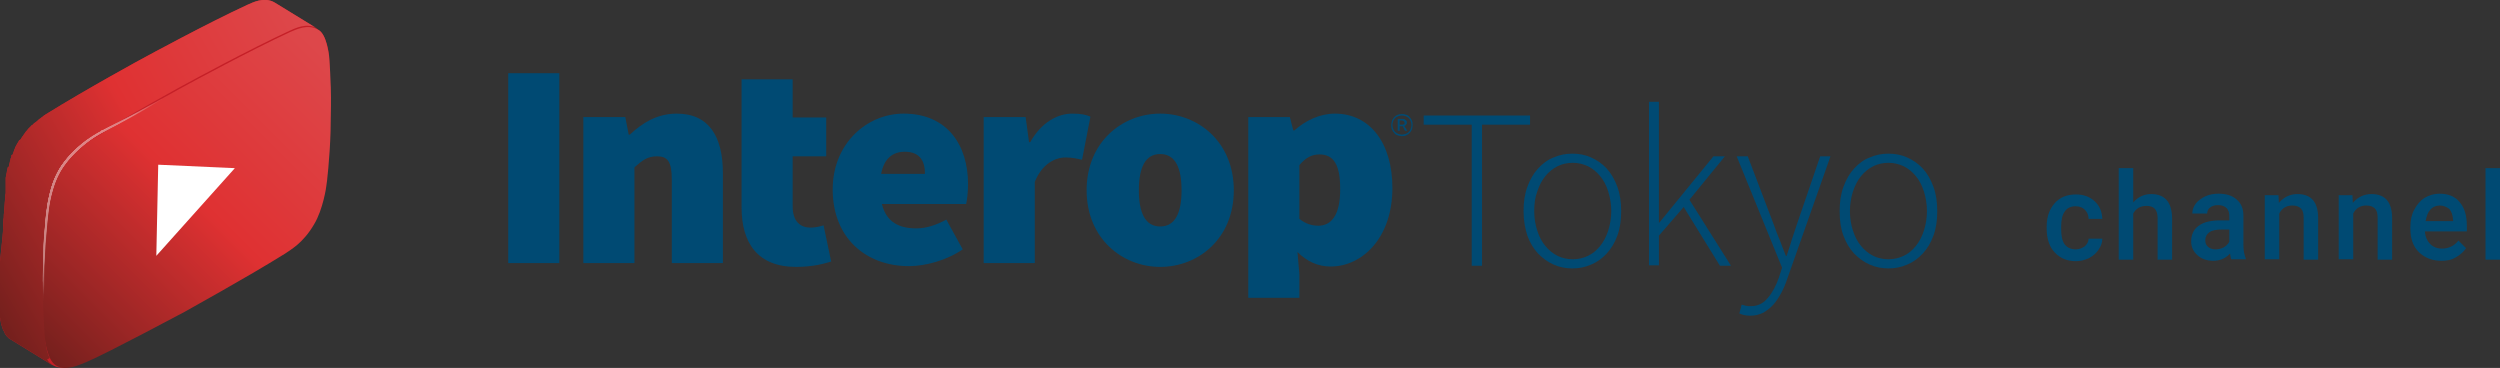 <?xml version="1.0" encoding="utf-8"?>
<!-- Generator: Adobe Illustrator 25.0.1, SVG Export Plug-In . SVG Version: 6.00 Build 0)  -->
<svg version="1.1" id="レイヤー_1" xmlns="http://www.w3.org/2000/svg" xmlns:xlink="http://www.w3.org/1999/xlink" x="0px"
	 y="0px" viewBox="0 0 655.7 96.5" style="enable-background:new 0 0 655.7 96.5;" xml:space="preserve">
<rect x="0" y="0" width="655.7" height="96.5" fill="#333333" stroke="none"/>
<style type="text/css">
	.st0{fill:#004A73;}
	.st1{enable-background:new    ;}
	.st2{fill:#C51F27;}
	.st3{fill:url(#SVGID_1_);}
	.st4{fill:#FFFFFF;}
	.st5{fill:url(#SVGID_2_);}
	.st6{opacity:0.53;}
	.st7{opacity:0;fill:#F3DAD9;}
	.st8{opacity:9.901000e-03;fill:#F3DAD9;}
	.st9{opacity:1.980200e-02;fill:#F3DAD9;}
	.st10{opacity:2.970300e-02;fill:#F3DAD9;}
	.st11{opacity:3.960400e-02;fill:#F3DAD9;}
	.st12{opacity:4.950500e-02;fill:#F3DAD9;}
	.st13{opacity:5.940600e-02;fill:#F3DAD9;}
	.st14{opacity:6.930700e-02;fill:#F3DAD9;}
	.st15{opacity:7.920800e-02;fill:#F3DAD9;}
	.st16{opacity:8.910900e-02;fill:#F3DAD9;}
	.st17{opacity:9.901000e-02;fill:#F3DAD9;}
	.st18{opacity:0.109;fill:#F3DAD9;}
	.st19{opacity:0.119;fill:#F3DAD9;}
	.st20{opacity:0.129;fill:#F3DAD9;}
	.st21{opacity:0.139;fill:#F3DAD9;}
	.st22{opacity:0.148;fill:#F3DAD9;}
	.st23{opacity:0.158;fill:#F3DAD9;}
	.st24{opacity:0.168;fill:#F3DAD9;}
	.st25{opacity:0.178;fill:#F3DAD9;}
	.st26{opacity:0.188;fill:#F3DAD9;}
	.st27{opacity:0.198;fill:#F3DAD9;}
	.st28{opacity:0.208;fill:#F3DAD9;}
	.st29{opacity:0.218;fill:#F3DAD9;}
	.st30{opacity:0.228;fill:#F3DAD9;}
	.st31{opacity:0.238;fill:#F3DAD9;}
	.st32{opacity:0.247;fill:#F3DAD9;}
	.st33{opacity:0.257;fill:#F3DAD9;}
	.st34{opacity:0.267;fill:#F3DAD9;}
	.st35{opacity:0.277;fill:#F3DAD9;}
	.st36{opacity:0.287;fill:#F3DAD9;}
	.st37{opacity:0.297;fill:#F3DAD9;}
	.st38{opacity:0.307;fill:#F3DAD9;}
	.st39{opacity:0.317;fill:#F3DAD9;}
	.st40{opacity:0.327;fill:#F3DAD9;}
	.st41{opacity:0.337;fill:#F3DAD9;}
	.st42{opacity:0.346;fill:#F3DAD9;}
	.st43{opacity:0.356;fill:#F3DAD9;}
	.st44{opacity:0.366;fill:#F3DAD9;}
	.st45{opacity:0.376;fill:#F3DAD9;}
	.st46{opacity:0.386;fill:#F3DAD9;}
	.st47{opacity:0.396;fill:#F3DAD9;}
	.st48{opacity:0.406;fill:#F3DAD9;}
	.st49{opacity:0.416;fill:#F3DAD9;}
	.st50{opacity:0.426;fill:#F3DAD9;}
	.st51{opacity:0.436;fill:#F3DAD9;}
	.st52{opacity:0.446;fill:#F3DAD9;}
	.st53{opacity:0.455;fill:#F3DAD9;}
	.st54{opacity:0.465;fill:#F3DAD9;}
	.st55{opacity:0.475;fill:#F3DAD9;}
	.st56{opacity:0.485;fill:#F3DAD9;}
	.st57{opacity:0.495;fill:#F3DAD9;}
	.st58{opacity:0.505;fill:#F3DAD9;}
	.st59{opacity:0.515;fill:#F3DAD9;}
	.st60{opacity:0.525;fill:#F3DAD9;}
	.st61{opacity:0.535;fill:#F3DAD9;}
	.st62{opacity:0.545;fill:#F3DAD9;}
	.st63{opacity:0.554;fill:#F3DAD9;}
	.st64{opacity:0.564;fill:#F3DAD9;}
	.st65{opacity:0.574;fill:#F3DAD9;}
	.st66{opacity:0.584;fill:#F3DAD9;}
	.st67{opacity:0.594;fill:#F3DAD9;}
	.st68{opacity:0.604;fill:#F3DAD9;}
	.st69{opacity:0.614;fill:#F3DAD9;}
	.st70{opacity:0.624;fill:#F3DAD9;}
	.st71{opacity:0.634;fill:#F3DAD9;}
	.st72{opacity:0.644;fill:#F3DAD9;}
	.st73{opacity:0.653;fill:#F3DAD9;}
	.st74{opacity:0.663;fill:#F3DAD9;}
	.st75{opacity:0.673;fill:#F3DAD9;}
	.st76{opacity:0.683;fill:#F3DAD9;}
	.st77{opacity:0.693;fill:#F3DAD9;}
	.st78{opacity:0.703;fill:#F3DAD9;}
	.st79{opacity:0.713;fill:#F3DAD9;}
	.st80{opacity:0.723;fill:#F3DAD9;}
	.st81{opacity:0.733;fill:#F3DAD9;}
	.st82{opacity:0.743;fill:#F3DAD9;}
	.st83{opacity:0.752;fill:#F3DAD9;}
	.st84{opacity:0.762;fill:#F3DAD9;}
	.st85{opacity:0.772;fill:#F3DAD9;}
	.st86{opacity:0.782;fill:#F3DAD9;}
	.st87{opacity:0.792;fill:#F3DAD9;}
	.st88{opacity:0.802;fill:#F3DAD9;}
	.st89{opacity:0.812;fill:#F3DAD9;}
	.st90{opacity:0.822;fill:#F3DAD9;}
	.st91{opacity:0.832;fill:#F3DAD9;}
	.st92{opacity:0.842;fill:#F3DAD9;}
	.st93{opacity:0.852;fill:#F3DAD9;}
	.st94{opacity:0.861;fill:#F3DAD9;}
	.st95{opacity:0.871;fill:#F3DAD9;}
	.st96{opacity:0.881;fill:#F3DAD9;}
	.st97{opacity:0.891;fill:#F3DAD9;}
	.st98{opacity:0.901;fill:#F3DAD9;}
	.st99{opacity:0.911;fill:#F3DAD9;}
	.st100{opacity:0.921;fill:#F3DAD9;}
	.st101{opacity:0.931;fill:#F3DAD9;}
	.st102{opacity:0.941;fill:#F3DAD9;}
	.st103{opacity:0.951;fill:#F3DAD9;}
	.st104{opacity:0.96;fill:#F3DAD9;}
	.st105{opacity:0.97;fill:#F3DAD9;}
	.st106{opacity:0.98;fill:#F3DAD9;}
	.st107{opacity:0.99;fill:#F3DAD9;}
	.st108{fill:#F3DAD9;}
</style>
<g>
	<g>
		<g>
			<g>
				<g>
					<path class="st0" d="M386,32.7h-12.6v-2.4h27.9v2.4h-12.6v37H386V32.7z"/>
					<path class="st0" d="M399.6,55.4c0-2.4,0.3-4.5,1-6.4c0.7-1.9,1.6-3.5,2.8-4.8c1.2-1.3,2.5-2.3,4.1-2.9c1.6-0.7,3.2-1,4.9-1
						c1.7,0,3.4,0.3,4.9,1c1.6,0.7,3,1.7,4.1,2.9c1.2,1.3,2.1,2.9,2.8,4.8c0.7,1.9,1,4,1,6.4c0,2.4-0.3,4.5-1,6.4
						c-0.7,1.9-1.6,3.4-2.8,4.7c-1.2,1.3-2.6,2.3-4.1,2.9c-1.6,0.7-3.2,1-4.9,1c-1.7,0-3.3-0.3-4.9-1c-1.6-0.7-2.9-1.7-4.1-2.9
						c-1.2-1.3-2.1-2.8-2.8-4.7C400,60,399.6,57.8,399.6,55.4z M402.4,55.4c0,1.9,0.3,3.6,0.8,5.1c0.5,1.6,1.2,2.9,2.1,4
						c0.9,1.1,2,2,3.2,2.6c1.2,0.6,2.6,0.9,4,0.9c1.4,0,2.8-0.3,4-0.9c1.3-0.6,2.3-1.5,3.2-2.6c0.9-1.1,1.6-2.5,2.1-4
						c0.5-1.6,0.8-3.3,0.8-5.1c0-1.9-0.3-3.6-0.8-5.2c-0.5-1.6-1.2-2.9-2.1-4c-0.9-1.1-2-2-3.2-2.6c-1.3-0.6-2.6-0.9-4-0.9
						c-1.4,0-2.8,0.3-4,0.9c-1.2,0.6-2.3,1.5-3.2,2.6c-0.9,1.1-1.6,2.5-2.1,4C402.6,51.8,402.4,53.5,402.4,55.4z"/>
					<path class="st0" d="M432.5,26.7h2.6v31.7h0.1L449.4,41h3l-9.3,11.4L454,69.7h-2.9l-9.5-15.4l-6.5,7.5v7.8h-2.6V26.7z"/>
					<path class="st0" d="M457.9,80.2c0.4,0.1,0.8,0.1,1.3,0.1c1.8,0,3.3-0.7,4.5-2.2c1.2-1.4,2.2-3.3,2.9-5.4l0.8-2.5L455.5,41h2.9
						l6.9,18.1c0.4,1.2,0.9,2.5,1.5,3.9c0.5,1.4,1.1,2.8,1.6,4.1h0.2c0.4-1.3,0.9-2.6,1.3-4.1c0.5-1.4,0.9-2.8,1.3-3.9l6.2-18.1h2.7
						l-11.4,32.3c-0.4,1.2-0.9,2.4-1.5,3.5c-0.6,1.1-1.3,2.2-2,3c-0.8,0.9-1.7,1.6-2.7,2.2c-1,0.5-2.2,0.8-3.4,0.8
						c-1.1,0-2.1-0.2-2.9-0.6l0.6-2.3C457.1,80,457.5,80.1,457.9,80.2z"/>
					<path class="st0" d="M482.5,55.4c0-2.4,0.3-4.5,1-6.4c0.7-1.9,1.6-3.5,2.8-4.8c1.2-1.3,2.5-2.3,4.1-2.9c1.6-0.7,3.2-1,4.9-1
						c1.7,0,3.4,0.3,4.9,1c1.6,0.7,3,1.7,4.1,2.9c1.2,1.3,2.1,2.9,2.8,4.8c0.7,1.9,1,4,1,6.4c0,2.4-0.3,4.5-1,6.4
						c-0.7,1.9-1.6,3.4-2.8,4.7c-1.2,1.3-2.6,2.3-4.1,2.9c-1.6,0.7-3.2,1-4.9,1c-1.7,0-3.3-0.3-4.9-1c-1.6-0.7-2.9-1.7-4.1-2.9
						c-1.2-1.3-2.1-2.8-2.8-4.7C482.8,60,482.5,57.8,482.5,55.4z M485.2,55.4c0,1.9,0.3,3.6,0.8,5.1c0.5,1.6,1.2,2.9,2.1,4
						c0.9,1.1,2,2,3.2,2.6c1.2,0.6,2.6,0.9,4,0.9c1.4,0,2.8-0.3,4-0.9c1.3-0.6,2.3-1.5,3.2-2.6c0.9-1.1,1.6-2.5,2.1-4
						c0.5-1.6,0.8-3.3,0.8-5.1c0-1.9-0.3-3.6-0.8-5.2c-0.5-1.6-1.2-2.9-2.1-4c-0.9-1.1-2-2-3.2-2.6c-1.3-0.6-2.6-0.9-4-0.9
						c-1.4,0-2.8,0.3-4,0.9c-1.2,0.6-2.3,1.5-3.2,2.6c-0.9,1.1-1.6,2.5-2.1,4C485.5,51.8,485.2,53.5,485.2,55.4z"/>
				</g>
				<g>
					<g>
						<g>
							<g>
								<g>
									<rect x="133.3" y="19.2" class="st0" width="13.4" height="49.8"/>
									<g>
										<path class="st0" d="M153.1,30.7H164l0.9,4.6h0.3c3.1-2.9,7-5.5,12.3-5.5c8.5,0,12.1,6.1,12.1,15.6V69h-13.4V47.1
											c0-4.9-1.2-6.1-3.9-6.1c-2.5,0-3.9,1.1-5.9,2.9V69h-13.4V30.7z"/>
										<path class="st0" d="M194.5,20.8h13.4v10h8.8V41h-8.8v13.1c0,4.2,2.2,5.6,4.7,5.6c1.2,0,2.5-0.3,3.4-0.6l2,9.5
											c-2,0.6-4.9,1.4-9.2,1.4c-10.1,0-14.3-6.3-14.3-15.6L194.5,20.8z"/>
										<path class="st0" d="M242.6,45.6c0-3.2-1.2-5.8-5.3-5.8c-3,0-5.4,1.6-6.2,5.8H242.6z M237,29.8c11.5,0,16.9,8.3,16.9,18.5
											c0,2.3-0.3,4.3-0.5,5.2h-22.1c1.2,4.9,4.7,6.4,9,6.4c2.6,0,5.1-0.8,7.9-2.3l4.3,7.8c-4.2,2.9-9.8,4.4-14.1,4.4
											c-11.3,0-20-7.4-20-20.1C218.4,37.5,227.5,29.8,237,29.8"/>
										<path class="st0" d="M258.1,30.7H269l0.9,6.6h0.3c2.9-5.2,7.2-7.5,11-7.5c2.4,0,3.7,0.3,4.8,0.8l-2.2,11.3
											c-1.4-0.3-2.6-0.6-4.3-0.6c-2.8,0-6.2,1.7-8.1,6.4V69h-13.4V30.7z"/>
										<path class="st0" d="M304.3,59.4c4,0,5.6-3.7,5.6-9.5c0-5.8-1.6-9.5-5.6-9.5c-4,0-5.6,3.7-5.6,9.5
											C298.7,55.7,300.3,59.4,304.3,59.4 M304.3,29.8c9.9,0,19.3,7.4,19.3,20.1s-9.3,20.1-19.3,20.1c-9.9,0-19.3-7.4-19.3-20.1
											S294.4,29.8,304.3,29.8"/>
										<path class="st0" d="M345.8,59.2c-1.7,0-3.4-0.5-5-1.8V43.3c1.7-2,3.3-2.8,5.3-2.8c3.6,0,5.4,2.6,5.4,8.9
											C351.6,56.8,348.9,59.2,345.8,59.2 M365.2,49.3c0-11.8-5.9-19.5-15.1-19.5c-3.9,0-7.7,1.8-10.6,4.4h-0.3l-0.9-3.5h-10.9
											v47.4h13.4v-6.2l-0.5-5.8c2.5,2.5,5.4,3.8,8.7,3.8C357.3,69.9,365.2,62.4,365.2,49.3"/>
									</g>
								</g>
							</g>
						</g>
					</g>
					<g>
						<path class="st0" d="M367.7,35.7c-0.4,0-0.8-0.1-1.1-0.2c-0.4-0.1-0.7-0.3-0.9-0.6c-0.3-0.3-0.5-0.6-0.6-0.9
							c-0.2-0.4-0.2-0.8-0.2-1.2c0-0.4,0.1-0.9,0.2-1.2c0.2-0.4,0.4-0.7,0.6-0.9c0.3-0.3,0.6-0.5,0.9-0.6c0.4-0.1,0.7-0.2,1.1-0.2
							c0.4,0,0.8,0.1,1.1,0.2c0.4,0.1,0.7,0.3,0.9,0.6c0.3,0.3,0.5,0.6,0.6,0.9c0.2,0.4,0.2,0.8,0.2,1.2c0,0.4-0.1,0.9-0.2,1.2
							c-0.2,0.4-0.4,0.7-0.6,0.9c-0.3,0.3-0.6,0.5-0.9,0.6C368.5,35.7,368.1,35.7,367.7,35.7z M367.7,35.3c0.3,0,0.7-0.1,1-0.2
							c0.3-0.1,0.6-0.3,0.8-0.5c0.2-0.2,0.4-0.5,0.5-0.8c0.1-0.3,0.2-0.6,0.2-1c0-0.4-0.1-0.7-0.2-1c-0.1-0.3-0.3-0.6-0.5-0.8
							c-0.2-0.2-0.5-0.4-0.8-0.5c-0.3-0.1-0.6-0.2-1-0.2c-0.3,0-0.7,0.1-1,0.2c-0.3,0.1-0.6,0.3-0.8,0.5c-0.2,0.2-0.4,0.5-0.5,0.8
							c-0.1,0.3-0.2,0.6-0.2,1c0,0.4,0.1,0.7,0.2,1c0.1,0.3,0.3,0.6,0.5,0.8c0.2,0.2,0.5,0.4,0.8,0.5
							C367,35.2,367.3,35.3,367.7,35.3z M366.6,31.2h1.1c0.2,0,0.3,0,0.5,0c0.1,0,0.3,0.1,0.4,0.2c0.1,0.1,0.2,0.2,0.3,0.3
							c0.1,0.1,0.1,0.3,0.1,0.5c0,0.2-0.1,0.4-0.2,0.5c-0.1,0.2-0.3,0.3-0.5,0.3l0.8,1.3h-0.6l-0.6-1.2h-0.8v1.2h-0.5V31.2z
							 M367.6,32.7c0.2,0,0.4,0,0.6-0.1c0.2-0.1,0.2-0.2,0.2-0.4c0-0.2-0.1-0.3-0.2-0.4c-0.1-0.1-0.3-0.2-0.6-0.2h-0.5v1.1H367.6z"
							/>
					</g>
				</g>
			</g>
		</g>
	</g>
	<g>
		<path class="st0" d="M544.4,65.4c0.9,0,1.7-0.3,2.4-0.8c0.6-0.6,1-1.2,1-2h3.6c0,1.1-0.4,2-1,2.9c-0.6,0.9-1.4,1.6-2.5,2.2
			c-1.1,0.5-2.2,0.8-3.4,0.8c-2.4,0-4.2-0.8-5.6-2.3c-1.4-1.5-2.1-3.6-2.1-6.3v-0.4c0-2.6,0.7-4.6,2.1-6.2s3.3-2.3,5.6-2.3
			c2,0,3.6,0.6,4.9,1.8s1.9,2.7,2,4.6h-3.6c0-1-0.4-1.8-1-2.4c-0.6-0.6-1.4-0.9-2.4-0.9c-1.2,0-2.2,0.4-2.8,1.3
			c-0.7,0.9-1,2.2-1,4.1v0.6c0,1.8,0.3,3.2,1,4.1C542.2,64.9,543.1,65.4,544.4,65.4z"/>
		<path class="st0" d="M559.5,53.1c1.2-1.4,2.8-2.2,4.7-2.2c3.6,0,5.4,2.1,5.5,6.2v11h-3.8V57.2c0-1.2-0.3-2-0.8-2.5
			s-1.2-0.7-2.2-0.7c-1.5,0-2.7,0.7-3.4,2v12.1h-3.8v-24h3.8V53.1z"/>
		<path class="st0" d="M585.3,68.1c-0.2-0.3-0.3-0.8-0.4-1.6c-1.2,1.3-2.7,1.9-4.4,1.9c-1.7,0-3.1-0.5-4.2-1.5
			c-1.1-1-1.6-2.2-1.6-3.6c0-1.8,0.7-3.2,2-4.1c1.3-1,3.3-1.4,5.7-1.4h2.3v-1.1c0-0.9-0.2-1.6-0.7-2.1c-0.5-0.5-1.2-0.8-2.2-0.8
			c-0.9,0-1.6,0.2-2.1,0.6c-0.6,0.4-0.8,1-0.8,1.6H575c0-0.9,0.3-1.8,0.9-2.6c0.6-0.8,1.5-1.4,2.5-1.9c1.1-0.5,2.2-0.7,3.5-0.7
			c2,0,3.6,0.5,4.7,1.5c1.2,1,1.8,2.4,1.8,4.2v7.6c0,1.5,0.2,2.7,0.6,3.6v0.3H585.3z M581.1,65.4c0.8,0,1.5-0.2,2.1-0.5
			c0.7-0.4,1.2-0.9,1.5-1.5v-3.2h-2c-1.4,0-2.5,0.2-3.2,0.7c-0.7,0.5-1.1,1.2-1.1,2.1c0,0.7,0.2,1.3,0.7,1.7
			C579.6,65.2,580.3,65.4,581.1,65.4z"/>
		<path class="st0" d="M597.6,51.2l0.1,2c1.3-1.5,2.9-2.3,4.9-2.3c3.5,0,5.3,2,5.4,6v11.2h-3.8v-11c0-1.1-0.2-1.9-0.7-2.4
			c-0.5-0.5-1.2-0.8-2.3-0.8c-1.5,0-2.7,0.7-3.4,2.1v12H594V51.2H597.6z"/>
		<path class="st0" d="M617,51.2l0.1,2c1.3-1.5,2.9-2.3,4.9-2.3c3.5,0,5.3,2,5.4,6v11.2h-3.8v-11c0-1.1-0.2-1.9-0.7-2.4
			s-1.2-0.8-2.3-0.8c-1.5,0-2.7,0.7-3.4,2.1v12h-3.8V51.2H617z"/>
		<path class="st0" d="M640.3,68.4c-2.4,0-4.4-0.8-5.9-2.3c-1.5-1.5-2.2-3.5-2.2-6.1v-0.5c0-1.7,0.3-3.2,1-4.5
			c0.7-1.3,1.6-2.4,2.7-3.1c1.2-0.7,2.5-1.1,3.9-1.1c2.3,0,4.1,0.7,5.3,2.2c1.3,1.5,1.9,3.5,1.9,6.2v1.5h-11
			c0.1,1.4,0.6,2.5,1.4,3.3c0.8,0.8,1.8,1.2,3.1,1.2c1.7,0,3.2-0.7,4.3-2.1l2,2c-0.7,1-1.6,1.8-2.7,2.4
			C643,68.2,641.7,68.4,640.3,68.4z M639.9,53.9c-1,0-1.9,0.4-2.5,1.1c-0.6,0.7-1,1.7-1.2,3h7.2v-0.3c-0.1-1.3-0.4-2.2-1-2.9
			C641.7,54.3,640.9,53.9,639.9,53.9z"/>
		<path class="st0" d="M655.7,68.1h-3.8v-24h3.8V68.1z"/>
	</g>
	<g>
		<g>
			<g class="st1">
				<path class="st2" d="M86.3,14.6c0-0.3-0.6-5.5-2.8-6.8c-0.1,0-0.1-0.1-0.2-0.1c0,0,0,0,0.1,0L72.1,0.7c-2.8-1.7-5.9,0-7.3,0.6
					C54.2,6.2,38.4,14.8,38.4,14.8c-0.8,0.4-15.8,8.6-26.4,15.2c-0.1,0.1-0.2,0.1-0.3,0.2c-0.1,0.1-0.2,0.1-0.3,0.2
					c0,0-0.1,0.1-0.1,0.1c-0.1,0.1-0.2,0.1-0.2,0.2c-0.1,0-0.1,0.1-0.2,0.1c-0.1,0.1-0.2,0.1-0.2,0.2c-0.1,0-0.1,0.1-0.2,0.1
					c-0.1,0.1-0.2,0.1-0.2,0.2c-0.1,0-0.1,0.1-0.2,0.1c-0.1,0.1-0.2,0.1-0.2,0.2c-0.1,0.1-0.1,0.1-0.2,0.2c-0.1,0.1-0.2,0.1-0.3,0.2
					c-0.1,0.1-0.1,0.1-0.2,0.2C9,32.2,9,32.3,8.9,32.4c-0.1,0.1-0.2,0.1-0.2,0.2c-0.1,0.1-0.2,0.2-0.3,0.2c-0.1,0.1-0.2,0.1-0.2,0.2
					c-0.1,0.1-0.2,0.2-0.3,0.3c-0.1,0.1-0.2,0.2-0.2,0.2c-0.1,0.1-0.2,0.2-0.3,0.3c-0.1,0.1-0.2,0.2-0.2,0.3
					c-0.1,0.1-0.2,0.2-0.3,0.3c-0.1,0.1-0.2,0.2-0.2,0.3c-0.1,0.1-0.2,0.2-0.3,0.4c-0.1,0.1-0.2,0.2-0.2,0.3
					c-0.1,0.1-0.2,0.3-0.3,0.4c-0.1,0.1-0.2,0.2-0.2,0.3c-0.1,0.1-0.2,0.3-0.3,0.5C5.1,36.7,5,36.8,4.9,37c0,0,0,0,0,0.1
					c-0.2,0.2-0.3,0.5-0.5,0.8c0,0,0,0,0,0c-0.1,0.1-0.1,0.2-0.2,0.4c0,0,0,0,0,0c0,0,0,0,0,0c-0.1,0.1-0.1,0.2-0.2,0.3c0,0,0,0,0,0
					c0,0,0,0,0,0.1c0,0.1-0.1,0.1-0.1,0.2c0,0,0,0.1,0,0.1c0,0,0,0.1-0.1,0.1c0,0,0,0.1,0,0.1c0,0.1-0.1,0.2-0.1,0.2c0,0,0,0,0,0
					c0,0,0,0,0,0c0,0.1-0.1,0.2-0.1,0.3c0,0,0,0,0,0.1c0,0,0,0.1,0,0.1c0,0,0,0.1-0.1,0.1c0,0,0,0.1-0.1,0.1c0,0,0,0.1,0,0.1
					c0,0,0,0,0,0.1c0,0.1-0.1,0.2-0.1,0.3c0,0,0,0,0,0c0,0,0,0,0,0C3,40.6,3,40.7,3,40.8c0,0,0,0,0,0.1c0,0,0,0.1,0,0.1
					c0,0.1,0,0.1-0.1,0.2c0,0,0,0.1,0,0.1c0,0.1,0,0.1-0.1,0.2c0,0,0,0.1,0,0.1c0,0,0,0.1,0,0.1c0,0.1,0,0.1-0.1,0.2
					c0,0,0,0.1,0,0.1c0,0,0,0.1,0,0.1c0,0.1,0,0.1-0.1,0.2c0,0,0,0,0,0.1c0,0,0,0.1,0,0.1c0,0.1,0,0.1-0.1,0.2c0,0,0,0,0,0.1
					c0,0,0,0.1,0,0.1c0,0.1,0,0.2-0.1,0.2c0,0,0,0,0,0.1c0,0,0,0.1,0,0.1c0,0.1,0,0.2-0.1,0.3c0,0,0,0.1,0,0.1c0,0,0,0.1,0,0.1
					C2.1,43.8,2,43.9,2,44c0,0,0,0.1,0,0.1c0,0,0,0,0,0c0,0.2-0.1,0.3-0.1,0.4c0,0,0,0,0,0c0,0,0,0,0,0.1c0,0.1-0.1,0.3-0.1,0.4
					c0,0,0,0,0,0.1c0,0,0,0,0,0c0,0.2-0.1,0.3-0.1,0.5c0,0,0,0,0,0c0,0,0,0,0,0c0,0.2-0.1,0.3-0.1,0.5c0,0,0,0,0,0c0,0,0,0,0,0
					c0,0.2-0.1,0.4-0.1,0.5c0,0,0,0,0,0c0,0,0,0,0,0.1c0,0.1,0,0.1,0,0.2c0,0,0,0.1,0,0.1c0,0.1,0,0.1,0,0.2c0,0,0,0,0,0
					c0,0,0,0,0,0c0,0.1,0,0.1,0,0.2c0,0,0,0,0,0c0,0,0,0.1,0,0.1c0,0,0,0,0,0c0,0,0,0,0,0c0,0.1,0,0.1,0,0.1c0,0,0,0,0,0
					c0,0,0,0.1,0,0.1c0,0,0,0,0,0.1c0,0,0,0,0,0c0,0,0,0,0,0.1c0,0,0,0,0,0c0,0,0,0,0,0.1c0,0,0,0,0,0c0,0,0,0.1,0,0.1
					c0,0,0,0.1,0,0.1c0,0,0,0.1,0,0.1c0,0,0,0.1,0,0.1c0,0,0,0,0,0.1c0,0.1,0,0.1,0,0.2c0,0,0,0.1,0,0.1c0,0.1,0,0.1,0,0.2
					c0,0,0,0.1,0,0.1c0,0,0,0.1,0,0.1c0,0.1,0,0.1,0,0.2c0,0.1,0,0.1,0,0.2c0,0,0,0.1,0,0.1c0,0.1,0,0.1,0,0.2c0,0,0,0,0,0
					c0,0,0,0,0,0.1c0,0.1,0,0.3,0,0.4c0,0,0,0.1,0,0.1c0,0.2,0,0.4-0.1,0.6c0,0,0,0.1,0,0.1c0,0.2,0,0.3,0,0.5c0,0,0,0.1,0,0.1
					c0,0.2,0,0.4-0.1,0.6c0,0,0,0,0,0.1c0,0,0,0,0,0.1c0,0.4-0.1,0.8-0.1,1.2c0,0,0,0.1,0,0.1c0,0.4-0.1,0.9-0.1,1.3c0,0,0,0,0,0
					c0,0,0,0,0,0.1c0,0.4-0.1,0.7-0.1,1.1c0,0,0,0.1,0,0.1c0,0.4,0,0.7-0.1,1.1c0,0,0,0,0,0.1c0,0,0,0,0,0c0,0.7-0.1,1.4-0.1,2.1
					c0,0,0,0,0,0c0,0,0,0,0,0c0,0.6,0,1.3-0.1,1.9c0,0,0,0,0,0c0,0,0,0.1,0,0.1L0,68.6c0,0.6,0,1.2,0,1.8c0,0,0,0,0,0c0,0,0,0,0,0
					c0,0.3,0,0.7,0,1c0,0.1,0,0.1,0,0.2c0,0.3,0,0.6,0,1c0,0,0,0.1,0,0.1c0,0,0,0,0,0.1c0,0.4,0,0.8,0,1.2c0,0,0,0.1,0,0.1
					c0,0.4,0,0.8,0,1.2c0,0,0,0,0,0c0,0,0,0,0,0c0,0.2,0,0.4,0,0.7c0,0.1,0,0.1,0,0.2c0,0.2,0,0.3,0,0.5c0,0.1,0,0.1,0,0.2
					c0,0.2,0,0.4,0,0.6c0,0,0,0.1,0,0.1c0,0.2,0,0.3,0,0.5c0,0,0,0.1,0,0.1c0,0,0,0,0,0.1c0,0.2,0,0.5,0,0.7c0,0,0,0.1,0,0.1
					c0,0.2,0,0.4,0,0.6c0,0,0,0,0,0.1c0,0.2,0,0.4,0,0.6c0,0,0,0,0,0c0,0.2,0,0.3,0,0.5c0,0,0,0,0,0c0,0,0,0,0,0c0,0.1,0,0.1,0,0.2
					c0,0,0,0,0,0c0,0,0,0.1,0,0.1c0,0,0,0.1,0,0.1c0,0.1,0,0.2,0,0.3c0,0,0,0,0,0c0,0,0,0,0,0c0,0.1,0,0.1,0,0.2c0,0.1,0,0.1,0,0.2
					c0,0,0,0,0,0.1c0,0,0,0,0,0c0,0,0,0,0,0c0,0,0,0.1,0,0.1c0,0,0,0,0,0.1c0,0.1,0,0.2,0,0.3c0,0,0,0,0,0c0,0,0,0,0,0.1
					c0,0.1,0,0.2,0,0.3c0,0,0,0.1,0,0.1c0,0,0,0.1,0,0.1c0,0,0,0.1,0,0.1c0,0.1,0.1,0.3,0.1,0.4c0,0,0,0.1,0,0.1c0,0,0,0,0,0.1
					c0,0.1,0.1,0.3,0.1,0.4c0,0,0,0.1,0,0.1c0,0,0,0,0,0c0,0.2,0.1,0.4,0.1,0.5c0,0,0,0,0,0.1c0,0,0,0,0,0c0.1,0.2,0.1,0.4,0.2,0.6
					c0,0,0,0,0,0c0,0.1,0.1,0.2,0.1,0.3c0,0.1,0.1,0.2,0.1,0.3c0,0,0,0,0,0c0,0.1,0.1,0.2,0.1,0.3c0,0.1,0.1,0.2,0.1,0.2
					c0,0,0,0,0,0c0,0,0,0.1,0.1,0.1c0.1,0.1,0.1,0.3,0.2,0.4c0,0,0,0,0,0c0,0,0,0,0,0.1c0.1,0.2,0.2,0.4,0.3,0.5c0,0,0,0.1,0.1,0.1
					c0,0.1,0.1,0.1,0.1,0.2c0,0,0.1,0.1,0.1,0.1c0.1,0.1,0.2,0.2,0.3,0.3c0,0,0,0,0,0c0,0,0.1,0.1,0.1,0.1c0.1,0.1,0.1,0.1,0.2,0.2
					c0,0,0,0,0.1,0c0,0,0,0,0,0c0,0,0.1,0,0.1,0.1l11.2,6.9c0,0-0.1,0-0.1-0.1c2.8,1.8,6.6-0.3,8.2-0.9c6-2.6,24.6-12.6,25.6-13.1
					c0.8-0.4,15.8-8.7,26.4-15.3c1.5-1,4.7-2.8,7.6-7.7c2.3-3.8,3.1-9.8,3.2-10.1c0-0.4,0.9-7.3,1.1-14.2l0.1-6.5
					C86.9,21.1,86.3,14.9,86.3,14.6z M80.7,6.9c0,0-0.1,0-0.1,0C80.7,6.9,80.7,6.9,80.7,6.9z M83.1,7.5c0,0-0.1,0-0.1-0.1
					C83.1,7.5,83.1,7.5,83.1,7.5z M82.9,7.4c0,0-0.1,0-0.1-0.1C82.8,7.3,82.8,7.4,82.9,7.4z M82.6,7.3c0,0-0.1,0-0.1-0.1
					C82.5,7.2,82.6,7.3,82.6,7.3z M82.3,7.2c0,0-0.1,0-0.1,0C82.3,7.1,82.3,7.2,82.3,7.2z M82.1,7.1c0,0-0.1,0-0.1,0
					C82,7.1,82,7.1,82.1,7.1z M81.8,7c0,0-0.1,0-0.1,0C81.7,7,81.8,7,81.8,7z M81.5,7c0,0-0.1,0-0.1,0C81.5,7,81.5,7,81.5,7z
					 M81.3,6.9c0,0-0.1,0-0.1,0C81.2,6.9,81.2,6.9,81.3,6.9z M81,6.9c0,0-0.1,0-0.1,0C80.9,6.9,81,6.9,81,6.9z M21.9,37.8
					C21.9,37.9,21.9,37.9,21.9,37.8C21.9,37.9,21.9,37.9,21.9,37.8C21.9,37.9,21.9,37.9,21.9,37.8z M22.3,37.6
					C22.3,37.6,22.3,37.6,22.3,37.6C22.3,37.6,22.3,37.6,22.3,37.6C22.3,37.6,22.3,37.6,22.3,37.6z M21.3,38.3
					c-0.1,0.1-0.2,0.1-0.2,0.2C21.1,38.4,21.2,38.4,21.3,38.3C21.3,38.3,21.3,38.3,21.3,38.3z M20.8,38.6
					C20.8,38.7,20.8,38.7,20.8,38.6C20.8,38.7,20.8,38.7,20.8,38.6C20.8,38.6,20.8,38.6,20.8,38.6z M19.6,39.7
					C19.6,39.7,19.6,39.7,19.6,39.7C19.6,39.7,19.6,39.7,19.6,39.7C19.6,39.7,19.6,39.7,19.6,39.7z M19.2,40.1c0,0-0.1,0.1-0.1,0.1
					c0,0,0,0,0,0C19.1,40.2,19.2,40.1,19.2,40.1z M18.8,40.4C18.8,40.4,18.8,40.4,18.8,40.4c-0.1,0.1-0.2,0.2-0.3,0.3l0,0
					C18.7,40.6,18.7,40.5,18.8,40.4z M18,41.3C18,41.3,18,41.3,18,41.3L18,41.3C18,41.3,18,41.3,18,41.3z M17.2,42.3
					c0,0.1-0.1,0.1-0.1,0.2C17.2,42.4,17.2,42.4,17.2,42.3C17.2,42.3,17.2,42.3,17.2,42.3z M16.7,43.1
					C16.7,43.1,16.7,43.1,16.7,43.1c-0.1,0.1-0.2,0.3-0.3,0.5c0,0,0,0,0,0C16.5,43.4,16.6,43.2,16.7,43.1z M15.2,45.5
					C15.2,45.5,15.2,45.5,15.2,45.5c0,0.1-0.1,0.2-0.1,0.3c0,0,0,0,0,0C15.1,45.7,15.1,45.6,15.2,45.5z M15.4,45.1
					C15.4,45.1,15.4,45.1,15.4,45.1c0,0.1-0.1,0.1-0.1,0.2C15.3,45.2,15.4,45.2,15.4,45.1z M14.8,46.3c0,0.1-0.1,0.2-0.1,0.3
					c0,0,0,0,0,0C14.7,46.5,14.8,46.4,14.8,46.3z M11.9,60.3C11.9,60.2,11.9,60.2,11.9,60.3C11.9,60.2,11.9,60.2,11.9,60.3z
					 M14.5,47C14.5,47.1,14.5,47.1,14.5,47C14.5,47.1,14.5,47.1,14.5,47C14.5,47,14.5,47,14.5,47z M14.3,47.4c0,0.1-0.1,0.1-0.1,0.2
					C14.3,47.6,14.3,47.5,14.3,47.4C14.3,47.4,14.3,47.4,14.3,47.4z M14.1,47.9C14.1,47.9,14.1,47.9,14.1,47.9
					c0,0.1-0.1,0.2-0.1,0.3c0,0,0,0,0,0C14.1,48.1,14.1,48,14.1,47.9z M14,48.3C14,48.3,14,48.3,14,48.3c0,0.1-0.1,0.2-0.1,0.2
					c0,0,0,0,0,0C13.9,48.5,14,48.4,14,48.3z M13.9,48.7C13.9,48.7,13.9,48.7,13.9,48.7c0,0.1,0,0.2-0.1,0.2c0,0,0,0,0,0
					C13.8,48.9,13.8,48.8,13.9,48.7z M13.7,49.1C13.7,49.2,13.7,49.2,13.7,49.1C13.7,49.2,13.7,49.2,13.7,49.1
					C13.7,49.1,13.7,49.1,13.7,49.1z M13.6,49.6c0,0.1,0,0.1,0,0.2c0,0,0,0,0,0C13.6,49.7,13.6,49.6,13.6,49.6z M13.5,50
					C13.5,50,13.5,50,13.5,50c0,0.1,0,0.1,0,0.2c0,0,0,0,0,0C13.4,50.1,13.5,50,13.5,50z M13.4,50.4C13.4,50.4,13.4,50.4,13.4,50.4
					c0,0.1,0,0.1,0,0.2c0,0,0,0,0,0C13.3,50.5,13.3,50.5,13.4,50.4z M13.1,51.5C13.1,51.5,13.1,51.5,13.1,51.5
					C13.1,51.5,13.1,51.5,13.1,51.5C13.1,51.5,13.1,51.5,13.1,51.5C13.1,51.5,13.1,51.5,13.1,51.5z M13,51.9
					C13,51.9,13,51.9,13,51.9c0,0,0,0.1,0,0.1c0,0,0,0,0,0C13,52,13,52,13,51.9z M12.9,52.5C12.9,52.5,12.8,52.6,12.9,52.5
					C12.8,52.6,12.8,52.6,12.9,52.5C12.8,52.6,12.9,52.5,12.9,52.5z M12.6,53.9C12.6,53.9,12.6,53.9,12.6,53.9
					C12.6,53.9,12.6,53.9,12.6,53.9C12.6,53.9,12.6,53.9,12.6,53.9z M12.6,54.1C12.6,54.1,12.6,54.1,12.6,54.1
					C12.6,54.1,12.6,54.1,12.6,54.1C12.6,54.1,12.6,54.1,12.6,54.1z M12.5,54.3C12.5,54.3,12.5,54.3,12.5,54.3
					C12.5,54.3,12.5,54.3,12.5,54.3C12.5,54.3,12.5,54.3,12.5,54.3z M12.5,54.5C12.5,54.5,12.5,54.5,12.5,54.5
					C12.5,54.5,12.5,54.5,12.5,54.5C12.5,54.6,12.5,54.6,12.5,54.5C12.5,54.5,12.5,54.5,12.5,54.5z M12.5,54.7
					C12.5,54.7,12.5,54.7,12.5,54.7C12.5,54.7,12.5,54.7,12.5,54.7C12.5,54.7,12.5,54.7,12.5,54.7z M12.5,54.8
					C12.5,54.8,12.5,54.8,12.5,54.8C12.5,54.8,12.5,54.8,12.5,54.8z M12.4,55.2c0-0.1,0-0.2,0-0.3c0,0,0,0,0-0.1c0,0,0,0,0,0
					c0,0,0,0,0,0c0,0.1,0,0.2-0.1,0.5C12.4,55.3,12.4,55.3,12.4,55.2C12.4,55.2,12.4,55.2,12.4,55.2z M12.4,55.4
					C12.4,55.4,12.4,55.4,12.4,55.4c0,0.1,0,0.1,0,0.2c0,0,0,0,0,0C12.4,55.5,12.4,55.5,12.4,55.4z M12.3,55.7
					C12.3,55.7,12.4,55.7,12.3,55.7c0,0.1,0,0.1,0,0.2c0,0,0,0,0-0.1C12.3,55.8,12.3,55.7,12.3,55.7z M12.3,55.9
					C12.3,55.9,12.3,55.9,12.3,55.9c0,0.1,0,0.2,0,0.3c0,0,0,0,0,0C12.3,56.1,12.3,56,12.3,55.9z M12.3,56.3c0,0.1,0,0.1,0,0.2
					c0,0,0,0,0,0C12.3,56.4,12.3,56.4,12.3,56.3z M12.2,56.6c0,0.1,0,0.1,0,0.2c0,0,0,0,0,0C12.2,56.7,12.2,56.7,12.2,56.6z
					 M12.2,56.9c0,0.1,0,0.1,0,0.2c0,0,0,0,0,0C12.2,57,12.2,56.9,12.2,56.9z M12.2,57.4c0,0,0,0.1,0,0.1
					C12.2,57.5,12.2,57.5,12.2,57.4C12.2,57.4,12.2,57.4,12.2,57.4z M12.1,58.1C12.1,58.1,12.1,58.1,12.1,58.1c0,0,0,0.1,0,0.1
					c0,0,0,0,0,0C12.1,58.2,12.1,58.2,12.1,58.1z M12,58.8C12,58.7,12,58.7,12,58.8c0,0,0,0.1,0,0.2c0,0,0,0,0,0
					C12,58.9,12,58.8,12,58.8z M12,59.5C12,59.5,12,59.5,12,59.5c0,0,0,0.1,0,0.1c0,0,0,0,0,0C12,59.6,12,59.6,12,59.5z M11.8,60.8
					C11.8,60.8,11.8,60.8,11.8,60.8C11.8,60.9,11.8,60.9,11.8,60.8C11.8,60.9,11.8,60.9,11.8,60.8C11.8,60.9,11.8,60.9,11.8,60.8z
					 M11.7,62.3C11.7,62.3,11.7,62.4,11.7,62.3C11.7,62.4,11.7,62.4,11.7,62.3C11.7,62.3,11.7,62.3,11.7,62.3z M11.7,63.5
					C11.7,63.5,11.7,63.5,11.7,63.5c0,0,0,0.1,0,0.1c0,0,0,0,0,0C11.6,63.5,11.6,63.5,11.7,63.5z M11.5,67C11.5,67,11.5,67,11.5,67
					C11.5,67,11.5,67,11.5,67C11.5,67,11.5,67,11.5,67z M11.2,79.5C11.2,79.5,11.2,79.5,11.2,79.5C11.2,79.5,11.2,79.5,11.2,79.5
					C11.2,79.5,11.2,79.5,11.2,79.5z M11.3,80.8C11.3,80.9,11.3,80.9,11.3,80.8C11.3,80.9,11.3,80.9,11.3,80.8
					C11.3,80.9,11.3,80.9,11.3,80.8z M11.3,82.8C11.3,82.8,11.3,82.8,11.3,82.8c0,0.1,0,0.1,0,0.2c0,0,0,0,0,0
					C11.3,82.9,11.3,82.9,11.3,82.8z M11.4,83.5C11.4,83.5,11.4,83.5,11.4,83.5C11.4,83.5,11.4,83.5,11.4,83.5
					C11.4,83.5,11.4,83.5,11.4,83.5z M16.1,43.9c-0.2,0.3-0.3,0.5-0.5,0.8C15.8,44.4,16,44.1,16.1,43.9z M22.7,37.4
					C22.7,37.4,22.7,37.4,22.7,37.4c0.1-0.1,0.2-0.1,0.3-0.2C22.9,37.2,22.8,37.3,22.7,37.4z M41,67.1l0.5-24L61.6,44L41,67.1z
					 M76.2,8.1c-0.1,0-0.2,0.1-0.2,0.1C76.1,8.2,76.2,8.2,76.2,8.1z M80.5,6.9c0,0-0.1,0-0.1,0C80.4,6.9,80.4,6.9,80.5,6.9z
					 M80.2,6.9c0,0-0.1,0-0.1,0C80.1,6.9,80.2,6.9,80.2,6.9z M80,6.9c0,0-0.1,0-0.1,0C79.9,7,79.9,6.9,80,6.9z M79.7,7
					c0,0-0.1,0-0.1,0C79.6,7,79.7,7,79.7,7z M79.5,7c0,0-0.1,0-0.1,0C79.4,7,79.4,7,79.5,7z M79.2,7.1c0,0-0.1,0-0.1,0
					C79.1,7.1,79.2,7.1,79.2,7.1z M79,7.1c0,0-0.1,0-0.1,0C78.9,7.1,78.9,7.1,79,7.1z M78.7,7.2c0,0-0.1,0-0.1,0
					C78.6,7.2,78.7,7.2,78.7,7.2z M78.5,7.3c0,0-0.1,0-0.1,0C78.4,7.3,78.4,7.3,78.5,7.3z M78.2,7.3c0,0-0.1,0-0.1,0
					C78.2,7.3,78.2,7.3,78.2,7.3z M78,7.4c0,0-0.1,0-0.1,0C77.9,7.4,78,7.4,78,7.4z M77.8,7.5c0,0-0.1,0-0.1,0
					C77.7,7.5,77.8,7.5,77.8,7.5z M77.6,7.6c0,0-0.1,0-0.1,0C77.5,7.6,77.5,7.6,77.6,7.6z M77.4,7.6c0,0-0.1,0-0.1,0
					C77.3,7.7,77.3,7.7,77.4,7.6z M77.2,7.7c0,0-0.1,0-0.1,0C77.1,7.7,77.1,7.7,77.2,7.7z M77,7.8c0,0-0.1,0-0.1,0.1
					C76.9,7.8,76.9,7.8,77,7.8z M76.8,7.9c0,0-0.1,0-0.1,0.1C76.7,7.9,76.8,7.9,76.8,7.9z M76.6,8c-0.1,0-0.1,0-0.2,0.1
					C76.5,8,76.6,8,76.6,8z M76.4,8c0,0-0.1,0-0.1,0C76.3,8.1,76.4,8.1,76.4,8z"/>
				<linearGradient id="SVGID_1_" gradientUnits="userSpaceOnUse" x1="89.726" y1="18.709" x2="-5.798" y2="73.86">
					<stop  offset="3.184360e-02" style="stop-color:#DD474A"/>
					<stop  offset="0.488" style="stop-color:#DF3132"/>
					<stop  offset="0.821" style="stop-color:#9B2625"/>
					<stop  offset="1" style="stop-color:#75201D"/>
				</linearGradient>
				<path class="st3" d="M72.1,0.7c-2.8-1.7-5.9,0-7.3,0.6C54.2,6.2,38.4,14.8,38.4,14.8c-0.8,0.4-15.8,8.6-26.4,15.2
					c-0.1,0.1-0.2,0.1-0.3,0.2c-0.1,0.1-0.2,0.1-0.3,0.2c0,0-0.1,0.1-0.1,0.1c-0.1,0.1-0.2,0.1-0.2,0.2c-0.1,0-0.1,0.1-0.2,0.1
					c-0.1,0.1-0.2,0.1-0.2,0.2c-0.1,0-0.1,0.1-0.2,0.1c-0.1,0.1-0.2,0.1-0.2,0.2c-0.1,0-0.1,0.1-0.2,0.1c-0.1,0.1-0.2,0.1-0.2,0.2
					c-0.1,0.1-0.1,0.1-0.2,0.2c-0.1,0.1-0.2,0.1-0.3,0.2c-0.1,0.1-0.1,0.1-0.2,0.2C9,32.2,9,32.3,8.9,32.4c-0.1,0.1-0.2,0.1-0.2,0.2
					c-0.1,0.1-0.2,0.2-0.3,0.2c-0.1,0.1-0.2,0.1-0.2,0.2c-0.1,0.1-0.2,0.2-0.3,0.3c-0.1,0.1-0.2,0.2-0.2,0.2
					c-0.1,0.1-0.2,0.2-0.3,0.3c-0.1,0.1-0.2,0.2-0.2,0.3c-0.1,0.1-0.2,0.2-0.3,0.3c-0.1,0.1-0.2,0.2-0.2,0.3
					c-0.1,0.1-0.2,0.2-0.3,0.4c-0.1,0.1-0.2,0.2-0.2,0.3c-0.1,0.1-0.2,0.3-0.3,0.4c-0.1,0.1-0.2,0.2-0.2,0.3
					c-0.1,0.1-0.2,0.3-0.3,0.5C5.1,36.7,5,36.8,4.9,37c0,0,0,0,0,0.1c-0.2,0.2-0.3,0.5-0.5,0.8c0,0,0,0,0,0
					c-0.1,0.1-0.1,0.2-0.2,0.4c0,0,0,0,0,0c0,0,0,0,0,0c-0.1,0.1-0.1,0.2-0.2,0.3c0,0,0,0,0,0c0,0,0,0,0,0.1c0,0.1-0.1,0.1-0.1,0.2
					c0,0,0,0.1,0,0.1c0,0,0,0.1-0.1,0.1c0,0,0,0.1,0,0.1c0,0.1-0.1,0.2-0.1,0.2c0,0,0,0,0,0c0,0,0,0,0,0c0,0.1-0.1,0.2-0.1,0.3
					c0,0,0,0,0,0.1c0,0,0,0.1,0,0.1c0,0,0,0.1-0.1,0.1c0,0,0,0.1-0.1,0.1c0,0,0,0.1,0,0.1c0,0,0,0,0,0.1c0,0.1-0.1,0.2-0.1,0.3
					c0,0,0,0,0,0c0,0,0,0,0,0C3,40.6,3,40.7,3,40.8c0,0,0,0,0,0.1c0,0,0,0.1,0,0.1c0,0.1,0,0.1-0.1,0.2c0,0,0,0.1,0,0.1
					c0,0.1,0,0.1-0.1,0.2c0,0,0,0.1,0,0.1c0,0,0,0.1,0,0.1c0,0.1,0,0.1-0.1,0.2c0,0,0,0.1,0,0.1c0,0,0,0.1,0,0.1
					c0,0.1,0,0.1-0.1,0.2c0,0,0,0,0,0.1c0,0,0,0.1,0,0.1c0,0.1,0,0.1-0.1,0.2c0,0,0,0,0,0.1c0,0,0,0.1,0,0.1c0,0.1,0,0.2-0.1,0.2
					c0,0,0,0,0,0.1c0,0,0,0.1,0,0.1c0,0.1,0,0.2-0.1,0.3c0,0,0,0.1,0,0.1c0,0,0,0.1,0,0.1C2.1,43.8,2,43.9,2,44c0,0,0,0.1,0,0.1
					c0,0,0,0,0,0c0,0.2-0.1,0.3-0.1,0.4c0,0,0,0,0,0c0,0,0,0,0,0.1c0,0.1-0.1,0.3-0.1,0.4c0,0,0,0,0,0.1c0,0,0,0,0,0
					c0,0.2-0.1,0.3-0.1,0.5c0,0,0,0,0,0c0,0,0,0,0,0c0,0.2-0.1,0.3-0.1,0.5c0,0,0,0,0,0c0,0,0,0,0,0c0,0.2-0.1,0.4-0.1,0.5
					c0,0,0,0,0,0c0,0,0,0,0,0.1c0,0.1,0,0.1,0,0.2c0,0,0,0.1,0,0.1c0,0.1,0,0.1,0,0.2c0,0,0,0,0,0c0,0,0,0,0,0c0,0.1,0,0.1,0,0.2
					c0,0,0,0,0,0c0,0,0,0.1,0,0.1c0,0,0,0,0,0c0,0,0,0,0,0c0,0.1,0,0.1,0,0.1c0,0,0,0,0,0c0,0,0,0.1,0,0.1c0,0,0,0,0,0.1
					c0,0,0,0,0,0c0,0,0,0,0,0.1c0,0,0,0,0,0c0,0,0,0,0,0.1c0,0,0,0,0,0c0,0,0,0.1,0,0.1c0,0,0,0.1,0,0.1c0,0,0,0.1,0,0.1
					c0,0,0,0.1,0,0.1c0,0,0,0,0,0.1c0,0.1,0,0.1,0,0.2c0,0,0,0.1,0,0.1c0,0.1,0,0.1,0,0.2c0,0,0,0.1,0,0.1c0,0,0,0.1,0,0.1
					c0,0.1,0,0.1,0,0.2c0,0.1,0,0.1,0,0.2c0,0,0,0.1,0,0.1c0,0.1,0,0.1,0,0.2c0,0,0,0,0,0c0,0,0,0,0,0.1c0,0.1,0,0.3,0,0.4
					c0,0,0,0.1,0,0.1c0,0.2,0,0.4-0.1,0.6c0,0,0,0.1,0,0.1c0,0.2,0,0.3,0,0.5c0,0,0,0.1,0,0.1c0,0.2,0,0.4-0.1,0.6c0,0,0,0,0,0.1
					c0,0,0,0,0,0.1c0,0.4-0.1,0.8-0.1,1.2c0,0,0,0.1,0,0.1c0,0.4-0.1,0.9-0.1,1.3c0,0,0,0,0,0c0,0,0,0,0,0.1c0,0.4-0.1,0.7-0.1,1.1
					c0,0,0,0.1,0,0.1c0,0.4,0,0.7-0.1,1.1c0,0,0,0,0,0.1c0,0,0,0,0,0c0,0.7-0.1,1.4-0.1,2.1c0,0,0,0,0,0c0,0,0,0,0,0
					c0,0.6,0,1.3-0.1,1.9c0,0,0,0,0,0c0,0,0,0.1,0,0.1L0,68.6c0,0.6,0,1.2,0,1.8c0,0,0,0,0,0c0,0,0,0,0,0c0,0.3,0,0.7,0,1
					c0,0.1,0,0.1,0,0.2c0,0.3,0,0.6,0,1c0,0,0,0.1,0,0.1c0,0,0,0,0,0.1c0,0.4,0,0.8,0,1.2c0,0,0,0.1,0,0.1c0,0.4,0,0.8,0,1.2
					c0,0,0,0,0,0c0,0,0,0,0,0c0,0.2,0,0.4,0,0.7c0,0.1,0,0.1,0,0.2c0,0.2,0,0.3,0,0.5c0,0.1,0,0.1,0,0.2c0,0.2,0,0.4,0,0.6
					c0,0,0,0.1,0,0.1c0,0.2,0,0.3,0,0.5c0,0,0,0.1,0,0.1c0,0,0,0,0,0.1c0,0.2,0,0.5,0,0.7c0,0,0,0.1,0,0.1c0,0.2,0,0.4,0,0.6
					c0,0,0,0,0,0.1c0,0.2,0,0.4,0,0.6c0,0,0,0,0,0c0,0.2,0,0.3,0,0.5c0,0,0,0,0,0c0,0,0,0,0,0c0,0.1,0,0.1,0,0.2c0,0,0,0,0,0
					c0,0,0,0.1,0,0.1c0,0,0,0.1,0,0.1c0,0.1,0,0.2,0,0.3c0,0,0,0,0,0c0,0,0,0,0,0c0,0.1,0,0.1,0,0.2c0,0.1,0,0.1,0,0.2
					c0,0,0,0,0,0.1c0,0,0,0,0,0c0,0,0,0,0,0c0,0,0,0.1,0,0.1c0,0,0,0,0,0.1c0,0.1,0,0.2,0,0.3c0,0,0,0,0,0c0,0,0,0,0,0.1
					c0,0.1,0,0.2,0,0.3c0,0,0,0.1,0,0.1c0,0,0,0.1,0,0.1c0,0,0,0.1,0,0.1c0,0.1,0.1,0.3,0.1,0.4c0,0,0,0.1,0,0.1c0,0,0,0,0,0.1
					c0,0.1,0.1,0.3,0.1,0.4c0,0,0,0.1,0,0.1c0,0,0,0,0,0c0,0.2,0.1,0.4,0.1,0.5c0,0,0,0,0,0.1c0,0,0,0,0,0c0.1,0.2,0.1,0.4,0.2,0.6
					c0,0,0,0,0,0c0,0.1,0.1,0.2,0.1,0.3c0,0.1,0.1,0.2,0.1,0.3c0,0,0,0,0,0c0,0.1,0.1,0.2,0.1,0.3c0,0.1,0.1,0.2,0.1,0.2
					c0,0,0,0,0,0c0,0,0,0.1,0.1,0.1c0.1,0.1,0.1,0.3,0.2,0.4c0,0,0,0,0,0c0,0,0,0,0,0.1c0.1,0.2,0.2,0.4,0.3,0.5c0,0,0,0.1,0.1,0.1
					c0,0.1,0.1,0.1,0.1,0.2c0,0,0.1,0.1,0.1,0.1c0.1,0.1,0.2,0.2,0.3,0.3c0,0,0,0,0,0c0,0,0.1,0.1,0.1,0.1c0.1,0.1,0.1,0.1,0.2,0.2
					c0,0,0,0,0.1,0c0,0,0,0,0,0c0,0,0.1,0,0.1,0.1l11.2,6.9c0,0-0.1,0-0.1-0.1c-0.1-0.1-0.2-0.1-0.3-0.2c0,0-0.1-0.1-0.1-0.1
					c-0.1-0.1-0.2-0.2-0.3-0.3c0,0-0.1-0.1-0.1-0.1c-0.1-0.1-0.1-0.2-0.2-0.2c-0.1-0.2-0.2-0.3-0.3-0.5c0,0,0,0,0-0.1
					C13.1,94,13,93.9,13,93.7c0,0,0-0.1-0.1-0.1c0-0.1-0.1-0.2-0.1-0.2c0-0.1-0.1-0.2-0.1-0.3c0-0.1-0.1-0.2-0.1-0.3
					c0-0.1-0.1-0.2-0.1-0.3c-0.1-0.2-0.1-0.4-0.2-0.6c0,0,0,0,0-0.1c0-0.2-0.1-0.4-0.1-0.5c0-0.1,0-0.1,0-0.2c0-0.1-0.1-0.3-0.1-0.4
					c0-0.1,0-0.1,0-0.2c0-0.1-0.1-0.3-0.1-0.4c0-0.1,0-0.1,0-0.2c0,0,0-0.1,0-0.1c0-0.1,0-0.2,0-0.3c0,0,0,0,0-0.1
					c0-0.1,0-0.2,0-0.3c0,0,0,0,0-0.1c0-0.1,0-0.1,0-0.2c0,0,0,0,0,0c0,0,0-0.1,0-0.1c0,0,0-0.2,0-0.4c0-0.1,0-0.3,0-0.5
					c0,0,0-0.1,0-0.1c0-0.1,0-0.1,0-0.2c0,0,0,0,0-0.1c0,0,0,0,0-0.1c0-0.2,0-0.3,0-0.5c0,0,0,0,0,0c0-0.2,0-0.4,0-0.6
					c0,0,0-0.1,0-0.1c0-0.2,0-0.4,0-0.6c0,0,0-0.1,0-0.1c0-0.2,0-0.5,0-0.7c0,0,0-0.1,0-0.1c0-0.2,0-0.3,0-0.5c0,0,0-0.1,0-0.1
					c0-0.2,0-0.4,0-0.6c0-0.1,0-0.1,0-0.2c0-0.2,0-0.3,0-0.5c0-0.1,0-0.1,0-0.2c0-0.2,0-0.4,0-0.7c0,0,0,0,0,0c0-0.4,0-0.8,0-1.2
					c0,0,0-0.1,0-0.1c0-0.4,0-0.8,0-1.2c0,0,0-0.1,0-0.1c0-0.3,0-0.6,0-1c0,0,0-0.1,0-0.1c0-0.3,0-0.7,0-1c0,0,0,0,0,0
					c0-0.6,0-1.2,0-1.8l0.1-6.5c0,0,0-0.1,0-0.1c0-0.6,0-1.3,0.1-1.9c0,0,0,0,0,0c0-0.7,0.1-1.4,0.1-2.1c0,0,0-0.1,0-0.1
					c0-0.4,0-0.8,0.1-1.1c0,0,0-0.1,0-0.1c0-0.4,0.1-0.7,0.1-1.1c0,0,0-0.1,0-0.1c0-0.5,0.1-0.9,0.1-1.3c0,0,0-0.1,0-0.1
					c0-0.4,0.1-0.8,0.1-1.2c0,0,0-0.1,0-0.1c0-0.2,0-0.4,0.1-0.6c0,0,0-0.1,0-0.1c0-0.2,0-0.3,0-0.5c0,0,0-0.1,0-0.1
					c0-0.2,0-0.4,0.1-0.6c0,0,0-0.1,0-0.1c0-0.1,0-0.3,0-0.4c0,0,0-0.1,0-0.1c0,0,0-0.1,0-0.1c0-0.1,0-0.2,0-0.2c0,0,0-0.1,0-0.1
					c0-0.1,0-0.2,0-0.2c0,0,0,0,0,0c0-0.1,0-0.2,0-0.2c0,0,0-0.1,0-0.1c0-0.1,0-0.1,0-0.2c0,0,0-0.1,0-0.1c0-0.1,0-0.1,0-0.2
					c0,0,0,0,0,0c0-0.1,0-0.1,0-0.2c0,0,0,0,0,0c0-0.1,0-0.2,0-0.3c0,0,0,0,0-0.1c0,0,0,0,0,0c0,0,0,0,0-0.1c0,0,0,0,0-0.1
					c0,0,0,0,0,0c0,0,0-0.1,0-0.1c0,0,0,0,0-0.1c0,0,0-0.1,0-0.1c0,0,0,0,0-0.1c0,0,0-0.1,0-0.1c0,0,0-0.1,0-0.1c0,0,0-0.1,0-0.1
					c0,0,0-0.1,0-0.1c0-0.1,0-0.2,0-0.3c0-0.2,0.1-0.3,0.1-0.5c0,0,0,0,0,0c0-0.2,0.1-0.3,0.1-0.5c0,0,0,0,0-0.1
					c0-0.2,0.1-0.3,0.1-0.5c0,0,0-0.1,0-0.1c0-0.1,0.1-0.3,0.1-0.4c0,0,0-0.1,0-0.1c0-0.1,0.1-0.3,0.1-0.4c0,0,0-0.1,0-0.1
					c0-0.1,0.1-0.2,0.1-0.3c0-0.1,0-0.1,0-0.2c0-0.1,0-0.2,0.1-0.3c0-0.1,0-0.1,0-0.2c0-0.1,0-0.2,0.1-0.2c0-0.1,0-0.1,0.1-0.2
					c0-0.1,0-0.1,0.1-0.2c0-0.1,0-0.1,0.1-0.2c0-0.1,0-0.1,0.1-0.2c0-0.1,0-0.1,0.1-0.2c0-0.1,0-0.1,0.1-0.2c0-0.1,0.1-0.2,0.1-0.2
					c0-0.1,0-0.1,0.1-0.2c0-0.1,0.1-0.2,0.1-0.3c0,0,0-0.1,0-0.1c0-0.1,0.1-0.2,0.1-0.4c0,0,0,0,0,0c0-0.1,0.1-0.2,0.1-0.4
					c0,0,0-0.1,0-0.1c0-0.1,0.1-0.2,0.1-0.3c0,0,0-0.1,0-0.1c0.1-0.1,0.1-0.2,0.2-0.4c0,0,0,0,0,0c0.1-0.1,0.1-0.2,0.2-0.3
					c0,0,0-0.1,0-0.1c0-0.1,0.1-0.2,0.1-0.3c0,0,0,0,0-0.1c0.1-0.1,0.1-0.2,0.2-0.3c0,0,0,0,0,0c0.1-0.1,0.1-0.2,0.2-0.4
					c0.2-0.3,0.3-0.6,0.5-0.8c0.1-0.1,0.2-0.2,0.2-0.4c0.1-0.2,0.2-0.3,0.3-0.5c0.1-0.1,0.2-0.2,0.2-0.3c0.1-0.1,0.2-0.3,0.3-0.4
					c0.1-0.1,0.2-0.2,0.2-0.3c0.1-0.1,0.2-0.3,0.3-0.4c0.1-0.1,0.2-0.2,0.2-0.3c0.1-0.1,0.2-0.2,0.3-0.3c0.1-0.1,0.2-0.2,0.2-0.3
					c0.1-0.1,0.2-0.2,0.3-0.3c0.1-0.1,0.2-0.2,0.2-0.2c0.1-0.1,0.2-0.2,0.3-0.3c0.1-0.1,0.2-0.1,0.2-0.2c0.1-0.1,0.2-0.2,0.3-0.2
					c0.1-0.1,0.2-0.1,0.2-0.2c0.1-0.1,0.2-0.2,0.3-0.2c0.1-0.1,0.1-0.1,0.2-0.2c0.1-0.1,0.2-0.1,0.3-0.2c0.1-0.1,0.1-0.1,0.2-0.2
					c0.1-0.1,0.2-0.1,0.2-0.2c0.1,0,0.1-0.1,0.2-0.1c0.1-0.1,0.2-0.1,0.2-0.2c0.1,0,0.1-0.1,0.2-0.1c0.1-0.1,0.2-0.1,0.2-0.2
					c0.1,0,0.1-0.1,0.2-0.1c0.1-0.1,0.2-0.1,0.2-0.2c0,0,0.1-0.1,0.1-0.1c0.1-0.1,0.2-0.1,0.3-0.2c0.1-0.1,0.2-0.1,0.3-0.2
					c10.6-6.6,25.6-14.8,26.4-15.2c0,0,15.8-8.6,26.4-13.5c1.4-0.6,4.6-2.3,7.3-0.6L72.1,0.7z"/>
				
					<ellipse transform="matrix(0.731 -0.682 0.682 0.731 -21.886 47.14)" class="st4" cx="48.9" cy="51.4" rx="20.4" ry="20.4"/>
				<linearGradient id="SVGID_2_" gradientUnits="userSpaceOnUse" x1="88.285" y1="12.439" x2="9.701" y2="91.023">
					<stop  offset="3.184360e-02" style="stop-color:#DD474A"/>
					<stop  offset="0.488" style="stop-color:#DF3132"/>
					<stop  offset="0.821" style="stop-color:#9B2625"/>
					<stop  offset="1" style="stop-color:#75201D"/>
				</linearGradient>
				<path class="st5" d="M86.3,14.6c0,0.3,0.6,6.5,0.5,13.4l-0.1,6.5c-0.2,6.9-1,13.9-1.1,14.2c0,0.3-0.9,6.3-3.2,10.1
					c-2.9,5-6.2,6.7-7.6,7.7c-10.6,6.6-25.6,14.8-26.4,15.3c-1,0.5-19.6,10.5-25.6,13.1c-1.7,0.6-5.4,2.7-8.2,0.9
					c-2.2-1.4-2.8-6.6-2.8-6.8c0-0.3-0.6-6.5-0.5-13.4l0.1-6.5c0.2-6.9,1-13.9,1.1-14.2c0-0.3,0.9-6.3,3.2-10.1
					c2.9-5,6.1-6.7,7.6-7.7c10.6-6.6,25.6-14.8,26.4-15.2c0,0,15.8-8.6,26.4-13.5c1.5-0.6,4.7-2.3,7.5-0.5
					C85.7,9.1,86.2,14.3,86.3,14.6z M41,67.1l20.6-23l-20.1-0.9L41,67.1"/>
			</g>
		</g>
		<g class="st6">
			<g>
				<g>
					<g>
						<path class="st7" d="M11.3,80.3c0,0,0-1,0-2.8c0-1.8,0-4.5,0.1-7.7c0-1.6,0.1-3.4,0.2-5.3c0.1-1.9,0.3-4,0.4-6.1
							c0.2-2.1,0.4-4.4,1-6.7c0.5-2.3,1.2-4.7,2.5-6.8c1.3-2.2,2.9-4,4.6-5.6c1.7-1.6,3.6-2.9,5.5-4c1.9-1.1,3.7-2,5.4-2.9
							c1.7-0.9,3.3-1.7,4.7-2.5c2.9-1.6,5.1-2.9,6.7-3.8c1.6-0.9,2.4-1.5,2.4-1.5s-0.9,0.5-2.4,1.5c-1.6,1-3.8,2.3-6.7,3.9
							c-1.4,0.8-3,1.7-4.7,2.6c-1.7,0.9-3.5,1.8-5.4,2.9c-1.8,1.1-3.7,2.4-5.4,4c-1.7,1.6-3.3,3.4-4.5,5.6c-1.2,2.1-2,4.5-2.5,6.7
							c-0.6,2.3-0.8,4.5-1,6.7c-0.2,2.1-0.4,4.2-0.5,6.1c-0.1,1.9-0.1,3.7-0.2,5.3c-0.2,3.3-0.2,5.9-0.2,7.7
							C11.3,79.3,11.3,80.3,11.3,80.3z"/>
						<path class="st8" d="M11.3,80.1c0,0,0-1,0-2.8c0-1.8,0-4.4,0.1-7.7c0-1.6,0.1-3.4,0.1-5.3c0.1-1.9,0.3-3.9,0.4-6.1
							c0.2-2.1,0.4-4.4,1-6.7c0.5-2.3,1.2-4.6,2.5-6.8c1.2-2.2,2.9-4,4.6-5.6c1.7-1.6,3.6-2.9,5.4-4c1.9-1.1,3.7-2,5.4-2.8
							c1.7-0.9,3.3-1.7,4.7-2.5c2.8-1.5,5.1-2.9,6.7-3.8c1.6-0.9,2.4-1.4,2.4-1.4s-0.8,0.5-2.4,1.5c-1.5,1-3.8,2.3-6.6,3.9
							c-1.4,0.8-3,1.6-4.7,2.5c-1.7,0.9-3.5,1.8-5.3,2.9c-1.8,1.1-3.6,2.4-5.3,4c-1.7,1.6-3.3,3.4-4.5,5.5c-1.2,2.1-1.9,4.4-2.5,6.7
							c-0.6,2.3-0.8,4.5-1,6.6c-0.2,2.1-0.3,4.2-0.5,6.1c-0.1,1.9-0.1,3.7-0.2,5.3c-0.2,3.2-0.2,5.9-0.2,7.7
							C11.3,79,11.3,80.1,11.3,80.1z"/>
						<path class="st9" d="M11.3,79.8c0,0,0-1,0-2.8c0-1.8,0-4.4,0.1-7.6c0-1.6,0.1-3.4,0.1-5.3c0.1-1.9,0.3-3.9,0.5-6
							c0.2-2.1,0.4-4.3,1-6.6c0.5-2.3,1.2-4.6,2.5-6.7c1.2-2.1,2.8-4,4.5-5.6c1.7-1.6,3.5-2.9,5.4-4c1.8-1.1,3.7-2,5.3-2.8
							c1.7-0.9,3.2-1.7,4.6-2.4c2.8-1.5,5.1-2.8,6.6-3.8c1.5-0.9,2.4-1.4,2.4-1.4s-0.8,0.5-2.4,1.5c-1.5,0.9-3.8,2.3-6.6,3.9
							c-1.4,0.8-2.9,1.6-4.6,2.5c-1.7,0.9-3.5,1.8-5.3,2.9c-1.8,1.1-3.6,2.4-5.3,4c-1.7,1.6-3.3,3.4-4.5,5.5
							c-1.2,2.1-1.9,4.4-2.5,6.6c-0.6,2.2-0.8,4.5-1,6.6c-0.2,2.1-0.3,4.1-0.5,6c-0.1,1.9-0.1,3.6-0.2,5.2c-0.2,3.2-0.2,5.8-0.2,7.6
							C11.3,78.8,11.3,79.8,11.3,79.8z"/>
						<path class="st10" d="M11.3,79.5c0,0,0-1,0-2.8c0-1.8,0-4.4,0.1-7.6c0-1.6,0.1-3.3,0.1-5.2c0.1-1.9,0.3-3.9,0.5-6
							c0.2-2.1,0.4-4.3,1-6.6c0.5-2.2,1.2-4.6,2.5-6.7c1.2-2.1,2.8-3.9,4.5-5.5c1.7-1.6,3.5-2.9,5.3-4c1.8-1.1,3.6-2,5.3-2.8
							c1.7-0.8,3.2-1.7,4.6-2.4c2.8-1.5,5-2.8,6.6-3.7c1.5-0.9,2.4-1.4,2.4-1.4s-0.8,0.5-2.3,1.5c-1.5,0.9-3.7,2.3-6.5,3.8
							c-1.4,0.8-2.9,1.6-4.6,2.5c-1.7,0.9-3.5,1.8-5.3,2.9c-1.8,1.1-3.6,2.4-5.2,4c-1.7,1.6-3.2,3.4-4.4,5.5
							c-1.2,2.1-1.9,4.4-2.4,6.6c-0.6,2.2-0.8,4.4-1,6.5c-0.2,2.1-0.4,4.1-0.5,6c-0.1,1.9-0.1,3.6-0.2,5.2c-0.2,3.2-0.2,5.8-0.2,7.5
							C11.3,78.5,11.3,79.5,11.3,79.5z"/>
						<path class="st11" d="M11.3,79.2c0,0,0-1,0-2.7c0-0.9,0-2,0-3.2c0-1.3,0.1-2.7,0.1-4.3c0-1.6,0.1-3.3,0.2-5.2
							c0.1-1.9,0.3-3.8,0.5-5.9c0.2-2.1,0.4-4.3,1-6.5c0.5-2.2,1.2-4.5,2.5-6.6c1.2-2.1,2.8-3.9,4.5-5.5c1.7-1.6,3.5-2.9,5.3-4
							c1.8-1.1,3.6-2,5.2-2.8c1.7-0.8,3.2-1.6,4.6-2.4c2.8-1.5,5-2.8,6.5-3.7c1.5-0.9,2.4-1.4,2.4-1.4s-0.8,0.5-2.3,1.5
							c-1.5,0.9-3.7,2.2-6.5,3.8c-1.4,0.8-2.9,1.6-4.6,2.5c-1.6,0.9-3.4,1.8-5.2,2.8c-1.8,1.1-3.5,2.4-5.2,4
							c-1.6,1.6-3.2,3.3-4.4,5.4c-1.2,2.1-1.9,4.3-2.4,6.5c-0.6,2.2-0.8,4.4-1,6.5c-0.2,2.1-0.4,4.1-0.5,5.9
							c-0.1,1.9-0.2,3.6-0.2,5.2c-0.1,1.6-0.1,3-0.2,4.3c0,1.3,0,2.3-0.1,3.2C11.3,78.2,11.3,79.2,11.3,79.2z"/>
						<path class="st12" d="M11.3,78.9c0,0,0-1,0-2.7c0-0.9,0-2,0-3.2c0-1.2,0.1-2.7,0.1-4.2c0-1.6,0.1-3.3,0.2-5.1
							c0.1-1.8,0.3-3.8,0.5-5.9c0.2-2.1,0.4-4.2,1-6.5c0.5-2.2,1.2-4.5,2.4-6.6c1.2-2.1,2.8-3.9,4.4-5.4c1.6-1.6,3.4-2.9,5.2-3.9
							c1.8-1.1,3.6-1.9,5.2-2.8c1.6-0.8,3.2-1.6,4.5-2.4c2.8-1.5,5-2.8,6.5-3.6c1.5-0.9,2.3-1.4,2.3-1.4s-0.8,0.5-2.3,1.4
							c-1.5,0.9-3.7,2.2-6.4,3.7c-1.4,0.8-2.9,1.6-4.5,2.4c-1.6,0.9-3.4,1.7-5.2,2.8c-1.8,1.1-3.5,2.4-5.1,3.9
							c-1.6,1.5-3.2,3.3-4.3,5.4c-1.2,2.1-1.9,4.3-2.4,6.5c-0.6,2.2-0.8,4.3-1,6.4c-0.2,2.1-0.4,4-0.5,5.9c-0.1,1.8-0.2,3.6-0.2,5.1
							c-0.1,1.6-0.1,3-0.2,4.2c0,1.2,0,2.3-0.1,3.2C11.3,78,11.3,78.9,11.3,78.9z"/>
						<path class="st13" d="M11.3,78.7c0,0,0-1,0-2.7c0-0.9,0-1.9,0-3.2c0-1.2,0.1-2.6,0.1-4.2c0.1-1.6,0.1-3.3,0.2-5.1
							c0.1-1.8,0.3-3.8,0.5-5.8c0.2-2,0.4-4.2,1-6.4c0.5-2.2,1.2-4.4,2.4-6.5c1.2-2.1,2.7-3.9,4.4-5.4c1.6-1.6,3.4-2.9,5.1-3.9
							c1.8-1.1,3.5-1.9,5.2-2.8c1.6-0.8,3.1-1.6,4.5-2.4c2.7-1.5,4.9-2.7,6.4-3.6c1.5-0.9,2.3-1.4,2.3-1.4s-0.8,0.5-2.3,1.4
							c-1.5,0.9-3.7,2.2-6.4,3.7c-1.4,0.8-2.9,1.6-4.5,2.4c-1.6,0.8-3.4,1.7-5.1,2.8c-1.7,1.1-3.5,2.4-5.1,3.9
							c-1.6,1.5-3.1,3.3-4.3,5.3c-1.2,2-1.9,4.3-2.4,6.4c-0.6,2.2-0.8,4.3-1,6.4c-0.2,2-0.3,4-0.5,5.8c-0.1,1.8-0.2,3.5-0.2,5.1
							c-0.1,1.6-0.1,3-0.2,4.2c0,1.2,0,2.3-0.1,3.2C11.3,77.7,11.3,78.7,11.3,78.7z"/>
						<path class="st14" d="M11.3,78.4c0,0,0-1,0-2.7c0-0.9,0-1.9,0-3.1c0-1.2,0.1-2.6,0.1-4.2c0.1-1.5,0.1-3.2,0.2-5
							c0.1-1.8,0.3-3.8,0.5-5.8c0.2-2,0.4-4.2,1-6.3c0.5-2.2,1.2-4.4,2.4-6.5c1.2-2.1,2.7-3.8,4.3-5.4c1.6-1.5,3.3-2.8,5.1-3.9
							c1.7-1.1,3.5-1.9,5.1-2.8c1.6-0.8,3.1-1.6,4.5-2.3c2.7-1.5,4.9-2.7,6.4-3.6c1.5-0.9,2.3-1.4,2.3-1.4s-0.8,0.5-2.3,1.4
							c-1.5,0.9-3.6,2.2-6.3,3.7c-1.4,0.7-2.8,1.6-4.5,2.4c-1.6,0.8-3.3,1.7-5.1,2.8c-1.7,1.1-3.4,2.4-5,3.9
							c-1.6,1.5-3.1,3.3-4.3,5.3c-1.2,2-1.9,4.2-2.4,6.4c-0.6,2.1-0.8,4.3-1,6.3c-0.2,2-0.3,4-0.5,5.8c-0.1,1.8-0.2,3.5-0.2,5
							c-0.1,1.5-0.1,2.9-0.2,4.2c0,1.2,0,2.3-0.1,3.1C11.3,77.4,11.3,78.4,11.3,78.4z"/>
						<path class="st15" d="M11.3,78.1c0,0,0-0.9,0-2.7c0-1.7,0-4.2,0.1-7.3c0.1-1.5,0.1-3.2,0.2-5c0.1-1.8,0.3-3.7,0.5-5.7
							c0.2-2,0.4-4.1,1-6.3c0.5-2.1,1.2-4.4,2.4-6.4c1.2-2,2.7-3.8,4.3-5.3c1.6-1.5,3.3-2.8,5-3.9c1.7-1.1,3.5-1.9,5.1-2.7
							c1.6-0.8,3.1-1.6,4.4-2.3c2.7-1.4,4.8-2.7,6.3-3.5c1.5-0.9,2.3-1.3,2.3-1.3s-0.8,0.5-2.3,1.4c-1.5,0.9-3.6,2.2-6.3,3.6
							c-1.3,0.7-2.8,1.5-4.4,2.4c-1.6,0.8-3.3,1.7-5,2.8c-1.7,1.1-3.4,2.4-5,3.9c-1.6,1.5-3.1,3.3-4.2,5.3c-1.2,2-1.9,4.2-2.4,6.3
							c-0.6,2.1-0.8,4.2-1,6.2c-0.2,2-0.3,3.9-0.5,5.7c-0.1,1.8-0.2,3.5-0.2,5c-0.1,3.1-0.2,5.5-0.2,7.2
							C11.3,77.2,11.3,78.1,11.3,78.1z"/>
						<path class="st16" d="M11.3,77.8c0,0,0-0.9,0-2.6c0-1.7,0-4.2,0.1-7.2c0.1-1.5,0-3.2,0.2-5c0.1-1.8,0.3-3.7,0.5-5.7
							c0.2-2,0.4-4.1,1-6.2c0.5-2.1,1.2-4.3,2.4-6.4c1.2-2,2.7-3.8,4.3-5.3c1.6-1.5,3.3-2.8,5-3.9c1.7-1.1,3.4-1.9,5-2.7
							c1.6-0.8,3.1-1.6,4.4-2.3c2.7-1.4,4.8-2.6,6.3-3.5c1.5-0.9,2.3-1.3,2.3-1.3s-0.8,0.5-2.2,1.4c-1.5,0.9-3.6,2.1-6.2,3.6
							c-1.3,0.7-2.8,1.5-4.4,2.3c-1.6,0.8-3.3,1.7-5,2.8c-1.7,1.1-3.4,2.4-4.9,3.9c-1.6,1.5-3,3.2-4.2,5.2c-1.1,2-1.9,4.1-2.4,6.3
							c-0.6,2.1-0.8,4.2-1,6.2c-0.2,2-0.3,3.9-0.5,5.7c-0.2,1.8-0.2,3.4-0.2,5c-0.1,3-0.2,5.5-0.2,7.2
							C11.3,76.9,11.3,77.8,11.3,77.8z"/>
						<path class="st17" d="M11.3,77.5c0,0,0-0.9,0-2.6c0-1.7,0-4.1,0.1-7.1c0.1-1.5,0-3.2,0.2-4.9c0.1-1.8,0.2-3.7,0.5-5.6
							c0.2-2,0.4-4.1,1-6.2c0.5-2.1,1.2-4.3,2.4-6.3c1.2-2,2.6-3.7,4.2-5.3c1.6-1.5,3.2-2.8,4.9-3.9c1.7-1.1,3.4-1.9,5-2.7
							c1.6-0.8,3-1.6,4.4-2.3c2.7-1.4,4.8-2.6,6.2-3.5c1.5-0.9,2.3-1.3,2.3-1.3s-0.8,0.5-2.2,1.4c-1.4,0.9-3.5,2.1-6.2,3.6
							c-1.3,0.7-2.8,1.5-4.3,2.3c-1.6,0.8-3.3,1.7-4.9,2.7c-1.7,1.1-3.3,2.3-4.9,3.8c-1.5,1.5-3,3.2-4.1,5.2c-1.1,2-1.9,4.1-2.4,6.2
							c-0.6,2.1-0.8,4.2-1,6.1c-0.2,2-0.3,3.9-0.5,5.6c-0.2,1.8-0.2,3.4-0.2,4.9c-0.1,3-0.2,5.4-0.2,7.1
							C11.3,76.6,11.3,77.5,11.3,77.5z"/>
						<path class="st18" d="M11.3,77.3c0,0,0-0.9,0-2.6c0-1.7,0.1-4.1,0.1-7.1c0-3,0.3-6.5,0.6-10.5c0.2-2,0.4-4,1-6.1
							c0.5-2.1,1.2-4.2,2.4-6.2c1.2-2,2.6-3.7,4.2-5.2c1.6-1.5,3.2-2.8,4.9-3.8c1.7-1.1,3.4-1.9,4.9-2.7c1.6-0.8,3-1.5,4.3-2.2
							c2.6-1.4,4.7-2.6,6.2-3.4c1.4-0.8,2.2-1.3,2.2-1.3s-0.8,0.5-2.2,1.4c-1.4,0.9-3.5,2.1-6.1,3.5c-1.3,0.7-2.8,1.5-4.3,2.3
							c-1.6,0.8-3.2,1.7-4.9,2.7c-1.7,1.1-3.3,2.3-4.8,3.8c-1.5,1.5-3,3.2-4.1,5.1c-1.1,2-1.8,4.1-2.3,6.2c-0.5,2.1-0.8,4.1-1,6.1
							c-0.4,3.9-0.7,7.5-0.8,10.5c-0.1,3-0.2,5.4-0.2,7.1C11.3,76.3,11.3,77.3,11.3,77.3z"/>
						<path class="st19" d="M11.3,77c0,0,0-0.9,0-2.6c0-1.7,0.1-4.1,0.1-7c0-3,0.3-6.5,0.7-10.4c0.2-1.9,0.4-4,1-6.1
							c0.5-2.1,1.2-4.2,2.3-6.2c1.1-2,2.6-3.7,4.1-5.2c1.5-1.5,3.2-2.8,4.8-3.8c1.7-1.1,3.3-1.9,4.9-2.7c1.6-0.8,3-1.5,4.3-2.2
							c2.6-1.4,4.7-2.6,6.1-3.4c1.4-0.8,2.2-1.3,2.2-1.3s-0.8,0.5-2.2,1.3c-1.4,0.8-3.5,2.1-6.1,3.5c-1.3,0.7-2.7,1.5-4.3,2.3
							c-1.5,0.8-3.2,1.7-4.8,2.7c-1.6,1.1-3.3,2.3-4.8,3.8c-1.5,1.5-2.9,3.2-4.1,5.1c-1.1,1.9-1.8,4-2.3,6.1c-0.5,2.1-0.8,4.1-1,6
							c-0.4,3.9-0.7,7.4-0.8,10.4c-0.1,3-0.3,5.4-0.3,7C11.3,76.1,11.3,77,11.3,77z"/>
						<path class="st20" d="M11.3,76.7c0,0-0.1-3.6,0.1-9.5c0-2.9,0.3-6.4,0.7-10.3c0.2-1.9,0.5-4,1-6c0.5-2.1,1.2-4.2,2.3-6.1
							c1.1-2,2.6-3.7,4.1-5.1c1.5-1.5,3.1-2.7,4.8-3.8c1.6-1.1,3.3-1.9,4.8-2.7c1.5-0.8,3-1.5,4.3-2.2c2.6-1.4,4.7-2.5,6.1-3.4
							c1.4-0.8,2.2-1.3,2.2-1.3s-0.8,0.5-2.2,1.3c-1.4,0.8-3.5,2-6,3.5c-1.3,0.7-2.7,1.5-4.2,2.3c-1.5,0.8-3.2,1.7-4.8,2.7
							c-1.6,1.1-3.2,2.3-4.7,3.8c-1.5,1.5-2.9,3.1-4,5.1c-1.1,1.9-1.8,4-2.3,6c-0.5,2-0.8,4-1,6c-0.4,3.9-0.7,7.3-0.8,10.3
							C11.3,73.1,11.3,76.7,11.3,76.7z"/>
						<path class="st21" d="M11.3,76.4c0,0-0.1-3.6,0.1-9.4c0-2.9,0.3-6.4,0.7-10.2c0.2-1.9,0.5-3.9,1-6c0.5-2,1.2-4.1,2.3-6.1
							c1.1-1.9,2.5-3.6,4-5.1c1.5-1.5,3.1-2.7,4.7-3.8c1.6-1,3.3-1.9,4.8-2.7c1.5-0.8,2.9-1.5,4.2-2.2c2.6-1.4,4.6-2.5,6-3.3
							c1.4-0.8,2.2-1.3,2.2-1.3s-0.8,0.5-2.2,1.3c-1.4,0.8-3.4,2-6,3.4c-1.3,0.7-2.7,1.4-4.2,2.2c-1.5,0.8-3.1,1.6-4.7,2.7
							c-1.6,1-3.2,2.3-4.7,3.8c-1.5,1.5-2.9,3.1-4,5c-1.1,1.9-1.8,4-2.3,6c-0.5,2-0.8,4-1,5.9c-0.4,3.8-0.7,7.3-0.8,10.2
							C11.3,72.8,11.3,76.4,11.3,76.4z"/>
						<path class="st22" d="M11.3,76.1c0,0,0-0.9,0-2.5c0-1.6,0.1-3.9,0.2-6.8c0-1.4,0.1-3,0.2-4.7c0.1-1.7,0.2-3.5,0.5-5.4
							c0.2-1.9,0.5-3.9,1-5.9c0.5-2,1.2-4.1,2.3-6c1.1-1.9,2.5-3.6,4-5.1c1.5-1.5,3.1-2.7,4.7-3.8c3.2-2.1,6.4-3.4,8.9-4.8
							c2.6-1.3,4.6-2.5,6-3.3c1.4-0.8,2.2-1.3,2.2-1.3s-0.8,0.5-2.1,1.3c-1.4,0.8-3.4,2-5.9,3.4c-2.5,1.4-5.7,2.8-8.9,4.9
							c-1.6,1-3.1,2.3-4.6,3.7c-1.5,1.5-2.9,3.1-3.9,5c-1.1,1.9-1.8,3.9-2.3,5.9c-0.5,2-0.8,4-1,5.9c-0.2,1.9-0.3,3.7-0.5,5.4
							c-0.2,1.7-0.2,3.3-0.3,4.7c-0.1,2.9-0.2,5.2-0.3,6.8C11.3,75.3,11.3,76.1,11.3,76.1z"/>
						<path class="st23" d="M11.3,75.9c0,0,0-0.9,0-2.5c0-1.6,0.1-3.9,0.2-6.8c0-1.4,0.1-3,0.2-4.7c0.1-1.7,0.2-3.5,0.5-5.4
							c0.2-1.9,0.5-3.9,1-5.9c0.5-2,1.2-4.1,2.3-6c1.1-1.9,2.5-3.6,4-5c1.5-1.4,3-2.7,4.6-3.7c3.2-2.1,6.3-3.4,8.8-4.8
							c2.5-1.3,4.6-2.5,5.9-3.2c1.4-0.8,2.2-1.2,2.2-1.2s-0.8,0.5-2.1,1.3c-1.4,0.8-3.4,2-5.9,3.3c-2.5,1.4-5.6,2.8-8.8,4.9
							c-1.6,1-3.1,2.3-4.6,3.7c-1.4,1.4-2.8,3.1-3.9,5c-1.1,1.9-1.8,3.9-2.3,5.9c-0.5,2-0.8,3.9-1,5.8c-0.2,1.9-0.3,3.7-0.5,5.3
							c-0.2,1.7-0.2,3.2-0.3,4.7c-0.1,2.9-0.2,5.2-0.3,6.8C11.3,75,11.3,75.9,11.3,75.9z"/>
						<path class="st24" d="M11.3,75.6c0,0,0-0.9,0-2.5c0-1.6,0.1-3.9,0.2-6.7c0-0.7,0-1.5,0.1-2.2c0-0.8,0.1-1.6,0.2-2.4
							c0.1-1.7,0.2-3.4,0.4-5.3c0.2-1.9,0.5-3.8,1-5.8c0.5-2,1.2-4,2.3-5.9c1.1-1.9,2.5-3.5,3.9-5c1.5-1.4,3-2.7,4.6-3.7
							c3.2-2,6.3-3.4,8.8-4.7c2.5-1.3,4.5-2.4,5.9-3.2c1.4-0.8,2.1-1.2,2.1-1.2s-0.8,0.5-2.1,1.3c-1.4,0.8-3.4,2-5.8,3.3
							c-2.5,1.4-5.6,2.8-8.7,4.8c-1.6,1-3.1,2.3-4.5,3.7c-1.4,1.4-2.8,3.1-3.9,4.9c-1.1,1.9-1.8,3.9-2.3,5.8c-0.5,2-0.8,3.9-1,5.8
							c-0.2,1.9-0.3,3.6-0.5,5.3c-0.1,0.8-0.1,1.6-0.2,2.4c0,0.8-0.1,1.5-0.1,2.2c-0.1,2.8-0.2,5.1-0.3,6.7
							C11.3,74.7,11.3,75.6,11.3,75.6z"/>
						<path class="st25" d="M11.3,75.3c0,0,0-0.9,0-2.4c0-1.6,0.1-3.8,0.2-6.7c0-0.7,0-1.4,0.1-2.2c0.1-0.8,0.1-1.6,0.2-2.4
							c0.1-1.6,0.2-3.4,0.4-5.3c0.2-1.8,0.5-3.8,1-5.8c0.5-2,1.2-4,2.3-5.9c1.1-1.9,2.4-3.5,3.9-4.9c1.4-1.4,3-2.7,4.5-3.7
							c3.1-2,6.2-3.4,8.7-4.7c2.5-1.3,4.5-2.4,5.8-3.2c1.4-0.8,2.1-1.2,2.1-1.2s-0.7,0.4-2.1,1.3c-1.4,0.8-3.3,1.9-5.8,3.3
							c-2.5,1.4-5.5,2.7-8.6,4.8c-1.5,1-3,2.3-4.5,3.7c-1.4,1.4-2.8,3-3.8,4.9c-1.1,1.8-1.8,3.8-2.2,5.8c-0.5,1.9-0.8,3.9-1,5.7
							c-0.2,1.8-0.4,3.6-0.5,5.2c-0.1,0.8-0.1,1.6-0.2,2.4c0,0.8-0.1,1.5-0.1,2.2c-0.1,2.8-0.2,5.1-0.3,6.6
							C11.3,74.4,11.3,75.3,11.3,75.3z"/>
						<path class="st26" d="M11.3,75c0,0,0-0.9,0-2.4c0-1.6,0.1-3.8,0.2-6.6c0-0.7,0-1.4,0.1-2.2c0.1-0.8,0.1-1.5,0.2-2.4
							c0.1-1.6,0.2-3.4,0.4-5.2c0.2-1.8,0.5-3.8,1-5.7c0.5-1.9,1.2-3.9,2.2-5.8c1.1-1.9,2.4-3.5,3.8-4.9c1.4-1.4,2.9-2.7,4.5-3.7
							c3.1-2,6.2-3.4,8.6-4.7c4.9-2.6,7.9-4.3,7.9-4.3s-2.9,1.8-7.8,4.5c-2.4,1.4-5.5,2.7-8.5,4.8c-1.5,1-3,2.3-4.4,3.7
							c-1.4,1.4-2.7,3-3.8,4.8c-1.1,1.8-1.7,3.8-2.2,5.7c-0.5,1.9-0.8,3.8-1,5.7c-0.2,1.8-0.4,3.6-0.5,5.2c-0.1,0.8-0.1,1.6-0.2,2.4
							c0,0.8-0.1,1.5-0.1,2.2c-0.1,2.8-0.2,5-0.3,6.6C11.3,74.2,11.3,75,11.3,75z"/>
						<path class="st27" d="M11.3,74.7c0,0,0-0.9,0-2.4c0-1.5,0.1-3.8,0.2-6.5c0-1.4,0.1-2.9,0.2-4.5c0.1-1.6,0.2-3.4,0.4-5.2
							c0.2-1.8,0.5-3.7,1-5.6c0.5-1.9,1.2-3.9,2.2-5.7c1.1-1.8,2.4-3.4,3.8-4.9c1.4-1.4,2.9-2.6,4.4-3.7c3.1-2,6.1-3.3,8.5-4.6
							c4.9-2.6,7.8-4.3,7.8-4.3s-2.9,1.8-7.8,4.4c-2.4,1.3-5.4,2.7-8.4,4.7c-1.5,1-3,2.2-4.4,3.6c-1.4,1.4-2.7,3-3.7,4.8
							c-1,1.8-1.7,3.8-2.2,5.7c-0.5,1.9-0.8,3.8-1,5.6c-0.2,1.8-0.4,3.5-0.5,5.2c-0.1,1.6-0.3,3.1-0.3,4.5c-0.1,2.8-0.2,5-0.3,6.5
							C11.3,73.9,11.3,74.7,11.3,74.7z"/>
						<path class="st28" d="M11.3,74.5c0,0,0-0.8,0-2.4c0-1.5,0.1-3.7,0.2-6.5c0-1.4,0.1-2.9,0.3-4.5c0.1-1.6,0.2-3.3,0.4-5.1
							c0.2-1.8,0.5-3.7,1-5.6c0.5-1.9,1.2-3.9,2.2-5.7c1-1.8,2.4-3.4,3.8-4.8c1.4-1.4,2.9-2.6,4.4-3.6c3-2,6-3.3,8.4-4.6
							c2.4-1.3,4.4-2.3,5.7-3.1c1.3-0.8,2.1-1.2,2.1-1.2s-0.7,0.4-2,1.2c-1.3,0.8-3.2,1.9-5.7,3.2c-2.4,1.3-5.4,2.7-8.4,4.7
							c-1.5,1-2.9,2.2-4.3,3.6c-1.4,1.4-2.7,3-3.7,4.8c-1,1.8-1.7,3.7-2.2,5.6c-0.5,1.9-0.8,3.8-1,5.6c-0.2,1.8-0.4,3.5-0.5,5.1
							c-0.1,1.6-0.3,3.1-0.3,4.5c-0.1,2.7-0.2,4.9-0.3,6.5C11.3,73.6,11.3,74.5,11.3,74.5z"/>
						<path class="st29" d="M11.3,74.2c0,0,0-0.2,0-0.6c0-0.4,0-1,0-1.7c0-1.5,0.1-3.7,0.2-6.4c0-1.4,0.1-2.8,0.3-4.4
							c0.1-1.6,0.2-3.3,0.4-5.1c0.2-1.8,0.5-3.7,1-5.5c0.5-1.9,1.2-3.8,2.2-5.6c1-1.8,2.3-3.4,3.7-4.8c1.4-1.4,2.8-2.6,4.3-3.6
							c3-2,6-3.3,8.3-4.6c2.4-1.2,4.3-2.3,5.7-3c1.3-0.7,2-1.2,2-1.2s-0.7,0.4-2,1.2c-1.3,0.8-3.2,1.8-5.6,3.1
							c-2.4,1.3-5.3,2.6-8.3,4.7c-1.5,1-2.9,2.2-4.3,3.6c-1.4,1.4-2.6,2.9-3.7,4.7c-1,1.8-1.7,3.7-2.2,5.6c-0.5,1.9-0.8,3.7-1,5.5
							c-0.2,1.8-0.4,3.5-0.5,5.1c-0.1,1.6-0.3,3.1-0.3,4.4c-0.1,2.7-0.2,4.9-0.3,6.4c0,0.8-0.1,1.3-0.1,1.7
							C11.3,74,11.3,74.2,11.3,74.2z"/>
						<path class="st30" d="M11.3,73.9c0,0,0-0.8,0-2.3c0-1.5,0.1-3.7,0.2-6.4c0-1.3,0.2-2.8,0.3-4.4c0.1-1.6,0.2-3.3,0.4-5
							c0.2-1.8,0.5-3.6,1-5.5c0.5-1.9,1.2-3.8,2.2-5.6c1-1.8,2.3-3.4,3.7-4.7c1.4-1.4,2.8-2.6,4.3-3.6c2.9-2,5.9-3.3,8.3-4.6
							c4.8-2.5,7.6-4.1,7.6-4.1s-2.8,1.7-7.6,4.3c-2.4,1.3-5.3,2.6-8.2,4.6c-1.4,1-2.9,2.2-4.2,3.6c-1.3,1.4-2.6,2.9-3.6,4.7
							c-1,1.8-1.7,3.6-2.2,5.5c-0.5,1.9-0.8,3.7-1,5.4c-0.2,1.8-0.4,3.4-0.5,5c-0.1,1.6-0.3,3-0.3,4.4c-0.1,2.7-0.2,4.8-0.3,6.3
							C11.3,73.1,11.3,73.9,11.3,73.9z"/>
						<path class="st31" d="M11.3,73.6c0,0,0-0.8,0-2.3c0-1.5,0.1-3.6,0.2-6.3c0-1.3,0.2-2.8,0.3-4.3c0.1-1.6,0.2-3.2,0.5-5
							c0.2-1.7,0.5-3.6,1-5.4c0.5-1.9,1.2-3.8,2.2-5.5c1-1.8,2.3-3.3,3.6-4.7c1.3-1.4,2.8-2.6,4.2-3.6c2.9-2,5.8-3.3,8.2-4.5
							c4.7-2.4,7.6-4.1,7.6-4.1s-2.8,1.7-7.5,4.2c-2.3,1.3-5.2,2.6-8.1,4.6c-2.8,2-5.7,4.7-7.8,8.2c-1,1.7-1.7,3.6-2.2,5.5
							c-0.5,1.8-0.8,3.6-1,5.4c-0.2,1.7-0.4,3.4-0.5,5c-0.1,1.6-0.3,3-0.3,4.3c-0.1,2.7-0.2,4.8-0.3,6.3
							C11.3,72.8,11.3,73.6,11.3,73.6z"/>
						<path class="st32" d="M11.3,73.4c0,0,0-0.8,0-2.3c0-1.5,0.1-3.6,0.2-6.2c0-1.3,0.2-2.8,0.3-4.3c0.1-1.5,0.2-3.2,0.5-4.9
							c0.2-1.7,0.5-3.5,1-5.4c0.5-1.8,1.2-3.7,2.2-5.5c2.1-3.5,5-6.2,7.8-8.2c2.9-2,5.8-3.3,8.1-4.5c2.3-1.2,4.2-2.2,5.5-2.9
							c1.3-0.7,2-1.1,2-1.1s-0.7,0.4-2,1.2c-1.3,0.7-3.1,1.8-5.5,3c-2.3,1.3-5.2,2.6-8,4.6c-2.8,2-5.7,4.7-7.7,8.1
							c-1,1.7-1.7,3.6-2.1,5.4c-0.5,1.8-0.8,3.6-1,5.3c-0.2,1.7-0.4,3.4-0.5,4.9c-0.1,1.5-0.3,3-0.3,4.3c-0.1,2.6-0.2,4.8-0.3,6.2
							C11.3,72.5,11.3,73.4,11.3,73.4z"/>
						<path class="st33" d="M11.3,73.1c0,0,0-0.8,0-2.3c0-1.5,0.1-3.6,0.2-6.2c0-1.3,0.2-2.7,0.3-4.3c0.1-1.5,0.2-3.2,0.5-4.9
							c0.2-1.7,0.5-3.5,1-5.3c0.5-1.8,1.2-3.7,2.1-5.4c2-3.5,4.9-6.1,7.7-8.1c2.8-2,5.7-3.3,8-4.5c4.6-2.4,7.4-4,7.4-4
							s-0.7,0.4-2,1.1c-1.3,0.7-3.1,1.8-5.4,3c-2.3,1.2-5.1,2.5-7.9,4.5c-2.8,2-5.6,4.7-7.6,8.1c-1,1.7-1.7,3.5-2.1,5.3
							c-0.5,1.8-0.8,3.6-1,5.3c-0.2,1.7-0.4,3.3-0.5,4.9c-0.1,1.5-0.3,2.9-0.3,4.2C11.4,69.8,11.3,73.1,11.3,73.1z"/>
						<path class="st34" d="M11.3,72.8c0,0,0.1-3.2,0.2-8.4c0.1-1.3,0.2-2.7,0.3-4.2c0.1-1.5,0.2-3.1,0.5-4.8c0.2-1.7,0.5-3.5,1-5.3
							c0.5-1.8,1.1-3.6,2.1-5.4c2-3.4,4.8-6.1,7.6-8.1c2.8-2,5.6-3.3,7.9-4.4c4.6-2.4,7.4-3.9,7.4-3.9S35.6,30,31,32.4
							c-2.3,1.2-5.1,2.5-7.8,4.5c-2.7,2-5.5,4.6-7.5,8c-1,1.7-1.6,3.5-2.1,5.3c-0.5,1.8-0.8,3.5-1,5.2c-0.2,1.7-0.4,3.3-0.5,4.8
							c-0.1,1.5-0.3,2.9-0.3,4.2C11.5,69.6,11.3,72.8,11.3,72.8z"/>
						<path class="st35" d="M11.3,72.5c0,0,0.1-3.2,0.2-8.3c0.2-2.6,0.3-5.6,0.8-9c0.2-1.7,0.5-3.4,1-5.2c0.5-1.8,1.1-3.6,2.1-5.3
							c2-3.4,4.8-6,7.5-8c2.8-2,5.6-3.2,7.8-4.4c4.6-2.3,7.3-3.9,7.3-3.9s-2.7,1.6-7.2,4c-2.3,1.2-5,2.5-7.8,4.5
							c-2.7,2-5.4,4.6-7.4,7.9c-1,1.7-1.6,3.5-2.1,5.2c-0.5,1.8-0.8,3.5-1,5.2c-0.4,3.4-0.6,6.4-0.8,8.9
							C11.5,69.4,11.3,72.5,11.3,72.5z"/>
						<path class="st36" d="M11.3,72.2c0,0,0.1-3.1,0.2-8.2c0.2-2.5,0.3-5.5,0.8-8.9c0.2-1.7,0.5-3.4,1-5.2c0.5-1.8,1.1-3.6,2.1-5.3
							c2-3.4,4.7-6,7.4-7.9c2.7-2,5.5-3.2,7.7-4.4c4.5-2.3,7.2-3.9,7.2-3.9s-2.7,1.6-7.2,4c-2.2,1.2-5,2.5-7.7,4.5
							c-2.7,2-5.4,4.6-7.3,7.9c-1,1.7-1.6,3.4-2.1,5.2c-0.5,1.8-0.8,3.5-1,5.1c-0.4,3.3-0.6,6.3-0.9,8.8
							C11.5,69.1,11.3,72.2,11.3,72.2z"/>
						<path class="st37" d="M11.3,72c0,0,0.1-3.1,0.2-8.1c0.2-2.5,0.3-5.5,0.8-8.8c0.2-1.7,0.5-3.4,1-5.1c0.5-1.7,1.1-3.5,2.1-5.2
							c2-3.3,4.7-5.9,7.3-7.9c2.7-2,5.4-3.2,7.7-4.4c4.5-2.3,7.2-3.8,7.2-3.8s-2.7,1.6-7.1,3.9c-2.2,1.2-4.9,2.5-7.6,4.4
							c-2.6,2-5.3,4.5-7.2,7.8c-0.9,1.6-1.6,3.4-2.1,5.1c-0.5,1.7-0.8,3.4-1,5.1c-0.4,3.3-0.6,6.3-0.9,8.8
							C11.5,68.9,11.3,72,11.3,72z"/>
						<path class="st38" d="M11.4,71.7c0,0,0.1-3.1,0.2-8c0.2-2.5,0.3-5.4,0.8-8.7c0.2-1.6,0.6-3.3,1-5.1c0.5-1.7,1.1-3.5,2.1-5.1
							c1.9-3.3,4.6-5.8,7.2-7.8c2.7-2,5.4-3.2,7.6-4.3c4.4-2.2,7.1-3.8,7.1-3.8s-2.6,1.6-7,3.9c-2.2,1.2-4.9,2.4-7.5,4.4
							c-2.6,2-5.2,4.5-7.1,7.8c-0.9,1.6-1.6,3.4-2.1,5.1c-0.5,1.7-0.8,3.4-1,5c-0.4,3.2-0.6,6.2-0.9,8.7
							C11.5,68.6,11.4,71.7,11.4,71.7z"/>
						<path class="st39" d="M11.4,71.4c0,0,0-0.8,0.1-2.1c0-1.4,0.1-3.4,0.2-5.8c0.2-2.4,0.3-5.4,0.8-8.6c0.2-1.6,0.6-3.3,1-5
							c0.5-1.7,1.1-3.4,2.1-5.1c1.9-3.3,4.6-5.8,7.2-7.7c2.6-1.9,5.3-3.2,7.5-4.3c4.4-2.2,7-3.7,7-3.7s-2.6,1.6-7,3.8
							c-2.2,1.1-4.8,2.4-7.4,4.4c-2.6,2-5.2,4.5-7.1,7.7c-0.9,1.6-1.6,3.3-2,5c-0.5,1.7-0.8,3.4-1,5c-0.4,3.2-0.6,6.1-0.8,8.6
							C11.5,68.4,11.4,71.4,11.4,71.4z"/>
						<path class="st40" d="M11.4,71.1c0,0,0-0.8,0.1-2.1c0-1.4,0.1-3.3,0.2-5.8c0.2-2.4,0.3-5.3,0.8-8.5c0.2-1.6,0.6-3.3,1-5
							c0.5-1.7,1.1-3.4,2-5c1.9-3.2,4.5-5.7,7.1-7.7c2.6-1.9,5.2-3.2,7.4-4.3c4.3-2.2,7-3.7,7-3.7s-2.6,1.5-6.9,3.8
							c-2.1,1.1-4.8,2.4-7.3,4.4c-2.5,1.9-5.1,4.4-7,7.6c-0.9,1.6-1.6,3.3-2,5c-0.5,1.7-0.8,3.3-1,4.9c-0.4,3.2-0.6,6.1-0.8,8.5
							c-0.2,2.4-0.2,4.4-0.3,5.7C11.4,70.4,11.4,71.1,11.4,71.1z"/>
						<path class="st41" d="M11.4,70.8c0,0,0-0.7,0.1-2.1c0.1-1.3,0-3.3,0.2-5.7c0.2-2.4,0.3-5.3,0.8-8.4c0.2-1.6,0.6-3.2,1-4.9
							c0.5-1.7,1.1-3.4,2-5c1.9-3.2,4.5-5.7,7-7.6c2.6-1.9,5.2-3.2,7.3-4.3c4.3-2.2,6.9-3.6,6.9-3.6S34,30.8,29.8,33
							c-2.1,1.1-4.7,2.4-7.2,4.3c-2.5,1.9-5,4.4-6.9,7.6c-0.9,1.6-1.6,3.3-2,4.9c-0.5,1.7-0.8,3.3-1,4.9c-0.4,3.1-0.6,6-0.8,8.4
							c-0.2,2.4-0.2,4.3-0.3,5.7C11.4,70.1,11.4,70.8,11.4,70.8z"/>
						<path class="st42" d="M11.4,70.6c0,0,0-0.7,0-2.1c0.1-1.3,0-3.3,0.2-5.6c0.2-2.4,0.3-5.2,0.8-8.3c0.2-1.6,0.6-3.2,1-4.8
							c0.5-1.7,1.1-3.3,2-4.9c1.8-3.2,4.4-5.6,6.9-7.5c2.5-1.9,5.1-3.2,7.2-4.2c4.3-2.1,6.8-3.6,6.8-3.6s-2.5,1.5-6.8,3.7
							c-2.1,1.1-4.6,2.4-7.1,4.3c-2.5,1.9-5,4.4-6.8,7.5c-0.9,1.6-1.5,3.2-2,4.9c-0.5,1.6-0.8,3.3-1,4.8c-0.4,3.1-0.6,5.9-0.8,8.3
							c-0.2,2.4-0.2,4.3-0.3,5.6C11.4,69.8,11.4,70.6,11.4,70.6z"/>
						<path class="st43" d="M11.4,70.3c0,0,0-0.7,0-2c0.1-1.3,0-3.2,0.2-5.6c0.2-2.4,0.3-5.2,0.8-8.2c0.2-1.6,0.6-3.2,1-4.8
							c0.5-1.6,1.1-3.3,2-4.9c1.8-3.1,4.4-5.6,6.8-7.5c2.5-1.9,5-3.2,7.1-4.2c4.2-2.1,6.8-3.5,6.8-3.5s-2.5,1.5-6.7,3.6
							c-2.1,1.1-4.6,2.4-7,4.3c-2.4,1.9-4.9,4.3-6.7,7.4c-1.8,3.1-2.5,6.5-3,9.6c-0.4,3.1-0.6,5.9-0.8,8.2c-0.2,2.3-0.2,4.3-0.3,5.6
							C11.4,69.6,11.4,70.3,11.4,70.3z"/>
						<path class="st44" d="M11.4,70c0,0,0-0.7,0-2c0-0.7,0-1.4,0.1-2.4c0-0.9,0.1-2,0.2-3.1c0.2-2.3,0.3-5.1,0.8-8.2
							c0.2-1.5,0.6-3.1,1-4.7c0.5-1.6,1.1-3.3,2-4.8c1.8-3.1,4.3-5.5,6.7-7.4c2.5-1.9,5-3.1,7-4.2c4.2-2.1,6.7-3.5,6.7-3.5
							s-2.5,1.5-6.6,3.6c-2.1,1.1-4.5,2.4-7,4.3c-2.4,1.9-4.9,4.3-6.6,7.4c-1.8,3.1-2.5,6.4-3,9.5c-0.4,3-0.6,5.8-0.8,8.1
							c-0.1,1.2-0.2,2.2-0.2,3.1c0,0.9-0.1,1.7-0.1,2.4C11.4,69.3,11.4,70,11.4,70z"/>
						<path class="st45" d="M11.4,69.7c0,0,0-0.7,0-2c0-0.6,0-1.4,0.1-2.3c0-0.5,0-0.9,0-1.5c0-0.5,0.1-1.1,0.1-1.6
							c0.2-2.3,0.3-5,0.8-8.1c0.5-3,1.2-6.3,3-9.4c1.8-3.1,4.2-5.5,6.6-7.3c2.4-1.9,4.9-3.1,6.9-4.2c4.1-2.1,6.6-3.4,6.6-3.4
							s-2.5,1.4-6.6,3.6c-2,1.1-4.5,2.3-6.9,4.2c-2.4,1.9-4.8,4.3-6.5,7.3c-1.7,3-2.5,6.4-3,9.3c-0.4,3-0.6,5.8-0.8,8
							c-0.1,0.6-0.1,1.1-0.1,1.6c0,0.5,0,1-0.1,1.5c0,0.9-0.1,1.7-0.1,2.3C11.5,69,11.4,69.7,11.4,69.7z"/>
						<path class="st46" d="M11.4,69.4c0,0,0-0.7,0-2c0.1-1.3,0-3.1,0.2-5.4c0.2-2.3,0.3-5,0.8-8c0.5-3,1.2-6.3,3-9.3
							c1.8-3,4.2-5.4,6.6-7.3c2.4-1.9,4.8-3.1,6.9-4.2c4.1-2,6.6-3.4,6.6-3.4s-2.4,1.4-6.5,3.5c-2,1.1-4.4,2.3-6.8,4.2
							c-2.3,1.9-4.7,4.2-6.5,7.2c-1.7,3-2.5,6.3-3,9.2c-0.4,3-0.6,5.7-0.8,8c-0.2,2.3-0.2,4.1-0.3,5.4
							C11.5,68.7,11.4,69.4,11.4,69.4z"/>
						<path class="st47" d="M11.4,69.2c0,0,0-0.7,0-2c0-1.3,0-3.1,0.2-5.3c0.1-1.1,0.2-2.4,0.3-3.7c0.1-1.3,0.3-2.7,0.5-4.2
							c0.5-2.9,1.2-6.2,3-9.2c1.7-3,4.1-5.3,6.5-7.2c2.4-1.9,4.8-3.1,6.8-4.1c4-2,6.5-3.3,6.5-3.3s-2.4,1.4-6.4,3.5
							c-2,1-4.4,2.3-6.7,4.2c-2.3,1.9-4.7,4.2-6.4,7.2c-1.7,3-2.4,6.2-3,9.1c-0.2,1.5-0.4,2.9-0.5,4.2c-0.1,1.3-0.2,2.5-0.3,3.7
							c-0.2,2.2-0.3,4.1-0.3,5.3C11.5,68.5,11.4,69.2,11.4,69.2z"/>
						<path class="st48" d="M11.4,68.9c0,0,0-0.7,0-1.9c0-1.2,0-3.1,0.2-5.3c0.2-2.2,0.3-4.9,0.8-7.8c0.5-2.9,1.2-6.1,2.9-9.1
							c1.7-3,4.1-5.3,6.4-7.1c2.3-1.8,4.7-3.1,6.7-4.1c4-2,6.4-3.3,6.4-3.3s-2.4,1.4-6.4,3.4c-2,1-4.3,2.3-6.6,4.2
							c-2.3,1.9-4.6,4.2-6.3,7.1c-1.7,2.9-2.4,6.2-2.9,9c-0.5,2.9-0.7,5.6-0.8,7.8c-0.2,2.2-0.3,4-0.3,5.3
							C11.5,68.2,11.4,68.9,11.4,68.9z"/>
						<path class="st49" d="M11.5,68.6c0,0,0-0.7,0-1.9c0-1.2,0.1-3,0.3-5.2c0.2-2.2,0.3-4.8,0.8-7.7c0.5-2.9,1.2-6.1,2.9-9
							c1.7-2.9,4-5.2,6.3-7.1c2.3-1.8,4.6-3.1,6.6-4.1c3.9-2,6.3-3.3,6.3-3.3s-2.4,1.3-6.3,3.4c-1.9,1-4.3,2.3-6.5,4.1
							c-2.2,1.8-4.5,4.1-6.2,7c-1.7,2.9-2.4,6.1-2.9,8.9c-0.5,2.9-0.7,5.5-0.8,7.7c-0.2,2.2-0.3,4-0.3,5.2
							C11.5,67.9,11.5,68.6,11.5,68.6z"/>
						<path class="st50" d="M11.5,68.3c0,0,0-0.7,0-1.9c0-0.6,0-1.4,0.1-2.2c0-0.9,0.1-1.8,0.2-2.9c0.2-2.2,0.3-4.8,0.8-7.6
							c0.5-2.8,1.2-6,2.9-8.9c1.7-2.9,4-5.2,6.2-7c2.2-1.8,4.6-3.1,6.5-4.1c3.9-2,6.3-3.2,6.3-3.2s-2.3,1.3-6.2,3.3
							c-1.9,1-4.2,2.3-6.4,4.1c-2.2,1.8-4.5,4.1-6.1,7c-1.7,2.9-2.4,6-2.9,8.8c-0.5,2.8-0.7,5.4-0.8,7.6c-0.1,1.1-0.2,2.1-0.2,2.9
							c0,0.9-0.1,1.6-0.1,2.2C11.5,67.7,11.5,68.3,11.5,68.3z"/>
						<path class="st51" d="M11.5,68.1c0,0,0-0.7,0-1.9c0-0.6,0-1.3,0.1-2.2c0.1-0.9,0.1-1.8,0.2-2.9c0.2-2.1,0.3-4.7,0.8-7.5
							c0.5-2.8,1.2-5.9,2.9-8.8c1.7-2.9,3.9-5.1,6.1-6.9c2.2-1.8,4.5-3.1,6.4-4c3.8-1.9,6.2-3.2,6.2-3.2s-2.3,1.3-6.1,3.3
							c-1.9,1-4.1,2.3-6.3,4.1c-2.2,1.8-4.4,4.1-6,6.9c-1.6,2.8-2.4,5.9-2.9,8.7c-0.5,2.8-0.7,5.4-0.8,7.5c-0.1,1.1-0.2,2-0.3,2.9
							c0,0.9-0.1,1.6-0.1,2.2C11.5,67.4,11.5,68.1,11.5,68.1z"/>
						<path class="st52" d="M11.5,67.8c0,0,0-0.7,0-1.8c0-0.6,0-1.3,0.1-2.2c0.1-0.8,0.1-1.8,0.2-2.9c0.2-2.1,0.3-4.7,0.8-7.4
							c0.5-2.8,1.2-5.8,2.9-8.7c1.6-2.8,3.9-5.1,6-6.9c2.2-1.8,4.4-3,6.3-4c3.8-1.9,6.1-3.1,6.1-3.1S31.6,32,27.8,34
							c-1.9,1-4.1,2.3-6.2,4.1c-2.1,1.8-4.3,4-6,6.8c-1.6,2.8-2.3,5.9-2.9,8.6c-0.5,2.8-0.7,5.3-0.8,7.4c-0.1,1.1-0.2,2-0.3,2.9
							c-0.1,0.8-0.1,1.6-0.1,2.2C11.5,67.1,11.5,67.8,11.5,67.8z"/>
						<path class="st53" d="M11.5,67.5c0,0,0-0.7,0-1.8c0-1.2,0.1-2.9,0.3-5c0.2-2.1,0.3-4.6,0.8-7.4c0.5-2.7,1.2-5.8,2.9-8.6
							c1.6-2.8,3.8-5,6-6.8c2.2-1.8,4.4-3,6.2-4c1.9-1,3.4-1.7,4.4-2.3c1-0.5,1.6-0.8,1.6-0.8s-0.6,0.3-1.6,0.9
							c-1,0.6-2.5,1.3-4.4,2.3c-1.8,1-4,2.3-6.1,4c-2.1,1.8-4.3,4-5.9,6.8c-1.6,2.8-2.3,5.8-2.9,8.5c-0.5,2.7-0.7,5.2-0.9,7.3
							c-0.2,2.1-0.3,3.8-0.4,5C11.5,66.8,11.5,67.5,11.5,67.5z"/>
						<path class="st54" d="M11.5,67.2c0,0,0-0.6,0-1.8c0-1.2,0.1-2.8,0.3-4.9c0.1-2.1,0.3-4.5,0.8-7.3c0.5-2.7,1.2-5.7,2.8-8.5
							c1.6-2.8,3.8-5,5.9-6.7c2.1-1.8,4.3-3,6.1-4c3.7-1.9,6-3.1,6-3.1s-0.6,0.3-1.6,0.9c-1,0.5-2.5,1.3-4.3,2.3c-1.8,1-4,2.3-6.1,4
							c-2.1,1.8-4.2,4-5.8,6.7c-1.6,2.7-2.3,5.7-2.8,8.4c-0.5,2.7-0.7,5.2-0.9,7.2c-0.2,2.1-0.3,3.7-0.4,4.9
							C11.5,66.6,11.5,67.2,11.5,67.2z"/>
						<path class="st55" d="M11.5,66.9c0,0,0-0.6,0-1.8c0-1.1,0.2-2.8,0.3-4.9c0.1-2,0.3-4.5,0.8-7.2c0.5-2.7,1.2-5.6,2.8-8.4
							c1.6-2.7,3.7-4.9,5.8-6.7c2.1-1.8,4.2-3,6-3.9c3.7-1.9,5.9-3,5.9-3s-0.6,0.3-1.6,0.9c-1,0.5-2.5,1.3-4.3,2.3
							c-1.8,1-3.9,2.2-6,4c-2,1.8-4.1,3.9-5.7,6.6c-1.6,2.7-2.3,5.6-2.8,8.3c-0.5,2.7-0.7,5.1-0.9,7.1c-0.2,2-0.4,3.7-0.4,4.8
							C11.5,66.3,11.5,66.9,11.5,66.9z"/>
						<path class="st56" d="M11.5,66.7c0,0,0-0.6,0-1.8c0-1.1,0.2-2.8,0.3-4.8c0.1-2,0.3-4.4,0.8-7.1c0.5-2.6,1.2-5.5,2.8-8.3
							c1.6-2.7,3.7-4.9,5.7-6.6c2.1-1.7,4.2-3,5.9-3.9c3.6-1.8,5.8-3,5.8-3s-2.2,1.2-5.8,3.1c-1.8,1-3.8,2.2-5.9,4
							c-2,1.7-4.1,3.9-5.6,6.6c-1.5,2.7-2.3,5.6-2.8,8.2c-0.5,2.6-0.7,5-0.9,7.1c-0.2,2-0.4,3.6-0.4,4.8
							C11.6,66,11.5,66.7,11.5,66.7z"/>
						<path class="st57" d="M11.5,66.4c0,0,0-0.6,0-1.7c0-1.1,0.2-2.7,0.3-4.7c0.1-1,0.2-2.1,0.3-3.3c0.1-1.2,0.3-2.4,0.5-3.7
							c0.5-2.6,1.2-5.5,2.8-8.1c1.5-2.7,3.6-4.8,5.6-6.5c2-1.7,4.1-3,5.9-3.9c3.6-1.8,5.8-2.9,5.8-2.9s-2.2,1.2-5.7,3
							c-1.7,1-3.8,2.2-5.8,3.9c-2,1.7-4,3.8-5.5,6.5c-1.5,2.6-2.2,5.5-2.8,8.1c-0.3,1.3-0.4,2.5-0.5,3.7c-0.1,1.2-0.2,2.3-0.3,3.3
							c-0.2,2-0.3,3.6-0.4,4.7C11.6,65.8,11.5,66.4,11.5,66.4z"/>
						<path class="st58" d="M11.5,66.1c0,0,0-0.6,0-1.7c0-1.1,0.2-2.7,0.3-4.7c0.1-1,0.2-2.1,0.3-3.2c0.1-1.2,0.3-2.4,0.5-3.7
							c0.5-2.6,1.2-5.4,2.8-8C17,42.1,19,40,21,38.3c2-1.7,4-2.9,5.8-3.9c1.7-0.9,3.2-1.6,4.2-2.1c1-0.5,1.5-0.8,1.5-0.8
							s-2.2,1.2-5.6,3c-1.7,1-3.7,2.2-5.7,3.9c-2,1.7-4,3.8-5.5,6.4c-1.5,2.6-2.2,5.4-2.8,8c-0.3,1.3-0.4,2.5-0.5,3.7
							c-0.1,1.2-0.2,2.2-0.3,3.2c-0.2,2-0.3,3.6-0.4,4.7C11.6,65.5,11.5,66.1,11.5,66.1z"/>
						<path class="st59" d="M11.6,65.8c0,0,0-0.6,0-1.7c0.1-1.1,0.2-2.7,0.3-4.6c0.1-1,0.2-2,0.3-3.2c0.1-1.1,0.3-2.4,0.5-3.6
							c0.5-2.5,1.2-5.3,2.7-7.9c1.5-2.6,3.5-4.7,5.5-6.4c2-1.7,4-2.9,5.7-3.9c1.7-0.9,3.1-1.6,4.1-2.1c1-0.5,1.5-0.8,1.5-0.8
							s-2.1,1.1-5.6,3c-1.7,1-3.7,2.2-5.6,3.9c-1.9,1.7-3.9,3.8-5.4,6.3c-1.5,2.6-2.2,5.4-2.7,7.9c-0.3,1.3-0.4,2.5-0.5,3.6
							c-0.1,1.1-0.3,2.2-0.3,3.2c-0.2,1.9-0.3,3.5-0.4,4.6C11.6,65.2,11.6,65.8,11.6,65.8z"/>
						<path class="st60" d="M11.6,65.5c0,0,0-0.6,0-1.7c0.1-1.1,0.2-2.6,0.3-4.6c0.2-1.9,0.3-4.2,0.8-6.7c0.5-2.5,1.2-5.3,2.7-7.8
							c1.5-2.6,3.5-4.6,5.4-6.3c1.9-1.7,3.9-2.9,5.6-3.8c1.7-0.9,3.1-1.6,4.1-2.1c1-0.5,1.5-0.8,1.5-0.8s-0.5,0.3-1.5,0.8
							c-1,0.5-2.3,1.2-4,2.2c-1.7,0.9-3.6,2.2-5.5,3.9c-1.9,1.7-3.8,3.7-5.3,6.3c-1.5,2.5-2.2,5.3-2.7,7.8c-0.5,2.5-0.7,4.8-0.9,6.7
							c-0.2,1.9-0.3,3.5-0.4,4.5C11.6,64.9,11.6,65.5,11.6,65.5z"/>
						<path class="st61" d="M11.6,65.3c0,0,0-0.6,0.1-1.6c0.1-1.1,0.2-2.6,0.3-4.5c0.2-1.9,0.3-4.2,0.8-6.6c0.5-2.5,1.2-5.2,2.7-7.7
							c1.5-2.5,3.4-4.6,5.3-6.2c1.9-1.7,3.8-2.9,5.5-3.8c1.7-0.9,3.1-1.6,4-2.1c0.9-0.5,1.5-0.7,1.5-0.7s-0.5,0.3-1.5,0.8
							c-0.9,0.5-2.3,1.2-4,2.1c-1.6,0.9-3.5,2.2-5.4,3.8c-1.9,1.7-3.8,3.7-5.2,6.2c-1.5,2.5-2.2,5.2-2.7,7.6
							c-0.5,2.5-0.7,4.7-0.9,6.6c-0.2,1.9-0.3,3.4-0.4,4.5C11.6,64.7,11.6,65.3,11.6,65.3z"/>
						<path class="st62" d="M11.6,65c0,0,0-0.1,0-0.4c0-0.3,0-0.7,0.1-1.2c0.1-1,0.2-2.6,0.3-4.4c0.2-1.9,0.3-4.1,0.8-6.5
							c0.5-2.4,1.2-5.1,2.7-7.6c1.4-2.5,3.4-4.5,5.2-6.2c1.9-1.6,3.8-2.9,5.4-3.8c1.6-0.9,3-1.6,3.9-2c0.9-0.5,1.5-0.7,1.5-0.7
							s-0.5,0.3-1.4,0.8c-0.9,0.5-2.3,1.2-3.9,2.1c-1.6,0.9-3.5,2.2-5.3,3.8c-1.8,1.7-3.7,3.7-5.1,6.1c-1.4,2.5-2.1,5.1-2.7,7.5
							c-0.5,2.4-0.7,4.7-0.9,6.5c-0.2,1.9-0.3,3.4-0.4,4.4c-0.1,0.5-0.1,0.9-0.1,1.2C11.6,64.8,11.6,65,11.6,65z"/>
						<path class="st63" d="M11.6,64.7c0,0,0-0.6,0.1-1.6c0.1-1,0.2-2.5,0.3-4.4c0.2-1.8,0.3-4,0.8-6.5c0.5-2.4,1.2-5,2.6-7.5
							c1.4-2.5,3.3-4.5,5.1-6.1c1.8-1.6,3.7-2.8,5.3-3.8c1.6-0.9,3-1.6,3.9-2c0.9-0.5,1.4-0.7,1.4-0.7s-0.5,0.3-1.4,0.8
							c-0.9,0.5-2.2,1.2-3.8,2.1c-1.6,0.9-3.4,2.2-5.2,3.8c-1.8,1.6-3.7,3.6-5.1,6.1c-1.4,2.4-2.1,5.1-2.7,7.4
							c-0.5,2.4-0.7,4.6-0.9,6.4c-0.2,1.8-0.3,3.3-0.4,4.4C11.6,64.1,11.6,64.7,11.6,64.7z"/>
						<path class="st64" d="M11.6,64.4c0,0,0-0.6,0.1-1.6c0.1-1,0.2-2.5,0.3-4.3c0.2-1.8,0.3-4,0.8-6.4c0.5-2.4,1.2-5,2.6-7.4
							c1.4-2.4,3.2-4.4,5-6c1.8-1.6,3.6-2.8,5.2-3.7c1.6-0.9,2.9-1.6,3.8-2c0.9-0.5,1.4-0.7,1.4-0.7s-0.5,0.3-1.4,0.7
							c-0.9,0.5-2.2,1.1-3.8,2.1c-1.6,0.9-3.4,2.1-5.2,3.8c-1.8,1.6-3.6,3.6-5,6c-1.4,2.4-2.1,5-2.6,7.3c-0.5,2.3-0.7,4.5-0.9,6.3
							c-0.2,1.8-0.3,3.3-0.4,4.3C11.6,63.9,11.6,64.4,11.6,64.4z"/>
						<path class="st65" d="M11.6,64.1c0,0,0-0.6,0.1-1.6c0.1-1,0.2-2.5,0.3-4.3c0.2-1.8,0.3-3.9,0.8-6.3c0.5-2.3,1.2-4.9,2.6-7.3
							c1.4-2.4,3.2-4.3,5-5.9c1.8-1.6,3.6-2.8,5.1-3.7c1.6-0.9,2.9-1.5,3.8-2c0.9-0.5,1.4-0.7,1.4-0.7s-0.5,0.3-1.4,0.7
							c-0.9,0.5-2.2,1.1-3.7,2.1c-1.5,0.9-3.3,2.1-5.1,3.7c-1.7,1.6-3.5,3.5-4.9,5.9c-1.4,2.4-2.1,4.9-2.6,7.2
							c-0.5,2.3-0.7,4.5-0.9,6.2C11.8,61.9,11.6,64.1,11.6,64.1z"/>
						<path class="st66" d="M11.6,63.9c0,0,0.2-2.2,0.4-5.7c0.2-1.8,0.3-3.9,0.8-6.2c0.5-2.3,1.2-4.8,2.6-7.2
							c1.4-2.4,3.1-4.3,4.9-5.9c1.7-1.6,3.5-2.8,5-3.7c1.5-0.9,2.8-1.5,3.7-2c0.9-0.4,1.4-0.7,1.4-0.7s-0.5,0.3-1.4,0.7
							c-0.9,0.5-2.2,1.1-3.7,2c-1.5,0.9-3.3,2.1-5,3.7c-1.7,1.6-3.5,3.5-4.8,5.8c-1.4,2.3-2.1,4.8-2.6,7.1c-0.5,2.3-0.7,4.4-0.9,6.2
							C11.8,61.7,11.6,63.9,11.6,63.9z"/>
						<path class="st67" d="M11.6,63.6c0,0,0.2-2.2,0.4-5.6c0.2-1.7,0.3-3.8,0.9-6.1c0.5-2.3,1.2-4.7,2.5-7.1
							c1.3-2.3,3.1-4.2,4.8-5.8c1.7-1.6,3.4-2.8,4.9-3.6c1.5-0.9,2.8-1.5,3.7-2c0.9-0.4,1.4-0.7,1.4-0.7s-0.5,0.3-1.3,0.7
							c-0.9,0.5-2.1,1.1-3.6,2c-1.5,0.9-3.2,2.1-4.9,3.7c-1.7,1.6-3.4,3.5-4.7,5.8c-1.3,2.3-2,4.8-2.6,7c-0.5,2.2-0.7,4.3-0.9,6.1
							C11.8,61.4,11.6,63.6,11.6,63.6z"/>
						<path class="st68" d="M11.7,63.3c0,0,0.2-2.1,0.4-5.6c0.2-1.7,0.3-3.8,0.9-6c0.5-2.2,1.2-4.7,2.5-7c1.3-2.3,3-4.2,4.7-5.7
							c1.7-1.6,3.4-2.7,4.9-3.6c1.5-0.9,2.7-1.5,3.6-1.9c0.9-0.4,1.3-0.7,1.3-0.7s-0.5,0.2-1.3,0.7c-0.8,0.5-2.1,1.1-3.6,2
							c-1.5,0.9-3.1,2.1-4.8,3.7c-1.7,1.5-3.4,3.4-4.7,5.7c-1.3,2.3-2,4.7-2.5,6.9c-0.5,2.2-0.7,4.3-0.9,6
							C11.9,61.2,11.7,63.3,11.7,63.3z"/>
						<path class="st69" d="M11.7,63c0,0,0.1-2.1,0.4-5.5c0.2-1.7,0.3-3.7,0.9-5.9c0.5-2.2,1.2-4.6,2.5-6.9c1.3-2.3,3-4.1,4.6-5.6
							c1.7-1.5,3.3-2.7,4.8-3.6c1.5-0.9,2.7-1.5,3.5-1.9c0.8-0.4,1.3-0.7,1.3-0.7s-0.5,0.2-1.3,0.7c-0.8,0.5-2.1,1.1-3.5,2
							c-1.4,0.9-3.1,2.1-4.7,3.6c-1.6,1.5-3.3,3.4-4.6,5.6c-1.3,2.2-2,4.6-2.5,6.8c-0.5,2.2-0.7,4.2-0.9,5.9
							C11.9,60.9,11.7,63,11.7,63z"/>
						<path class="st70" d="M11.7,62.8c0,0,0-0.5,0.1-1.4c0.1-0.9,0.1-2.3,0.3-4c0.2-1.7,0.3-3.7,0.9-5.8c0.5-2.2,1.2-4.5,2.5-6.8
							c1.3-2.2,2.9-4.1,4.6-5.6c1.6-1.5,3.3-2.7,4.7-3.6c1.4-0.9,2.6-1.5,3.5-1.9c0.8-0.4,1.3-0.7,1.3-0.7s-0.5,0.2-1.3,0.7
							c-0.8,0.4-2,1.1-3.4,2c-1.4,0.9-3,2.1-4.6,3.6c-1.6,1.5-3.2,3.3-4.5,5.5c-1.3,2.2-2,4.6-2.5,6.7c-0.5,2.1-0.7,4.1-0.9,5.8
							C11.9,60.7,11.7,62.8,11.7,62.8z"/>
						<path class="st71" d="M11.7,62.5c0,0,0-0.5,0.1-1.4c0.1-0.9,0.1-2.3,0.3-3.9c0.2-1.6,0.4-3.6,0.9-5.7c0.5-2.1,1.2-4.5,2.4-6.7
							c1.3-2.2,2.9-4,4.5-5.5c1.6-1.5,3.2-2.7,4.6-3.5c1.4-0.9,2.6-1.5,3.4-1.9c0.8-0.4,1.3-0.6,1.3-0.6s-0.5,0.2-1.3,0.7
							c-0.8,0.4-2,1.1-3.4,2c-1.4,0.9-3,2.1-4.5,3.6c-1.6,1.5-3.2,3.3-4.4,5.5c-1.3,2.2-2,4.5-2.5,6.6c-0.5,2.1-0.7,4.1-0.9,5.7
							c-0.2,1.6-0.3,3-0.4,3.9C11.8,62,11.7,62.5,11.7,62.5z"/>
						<path class="st72" d="M11.8,62.2c0,0,0-0.5,0.1-1.4c0.1-0.9,0.1-2.2,0.3-3.8c0.2-1.6,0.4-3.5,0.9-5.6c0.5-2.1,1.2-4.4,2.4-6.5
							c1.2-2.2,2.8-3.9,4.4-5.4c1.6-1.5,3.1-2.6,4.5-3.5c1.4-0.9,2.5-1.5,3.3-1.9c0.8-0.4,1.3-0.6,1.3-0.6s-0.4,0.2-1.2,0.7
							c-0.8,0.4-2,1.1-3.3,1.9c-1.4,0.9-2.9,2.1-4.4,3.5c-1.5,1.5-3.1,3.3-4.3,5.4c-1.2,2.1-1.9,4.4-2.4,6.5c-0.5,2.1-0.7,4-0.9,5.6
							c-0.2,1.6-0.3,2.9-0.4,3.8C11.8,61.7,11.8,62.2,11.8,62.2z"/>
						<path class="st73" d="M11.8,61.9c0,0,0-0.5,0.1-1.4c0.1-0.9,0.1-2.2,0.3-3.8c0.2-1.6,0.4-3.5,0.9-5.5c0.5-2.1,1.2-4.3,2.4-6.4
							c1.2-2.1,2.8-3.9,4.3-5.3c1.5-1.5,3.1-2.6,4.4-3.5c1.3-0.9,2.5-1.5,3.3-1.9c0.8-0.4,1.2-0.6,1.2-0.6s-0.4,0.2-1.2,0.7
							c-0.8,0.4-1.9,1.1-3.2,1.9c-1.3,0.9-2.8,2-4.4,3.5c-1.5,1.5-3.1,3.2-4.3,5.3c-1.2,2.1-1.9,4.3-2.4,6.4c-0.5,2-0.8,3.9-0.9,5.5
							c-0.2,1.6-0.3,2.9-0.4,3.8C11.8,61.4,11.8,61.9,11.8,61.9z"/>
						<path class="st74" d="M11.8,61.6c0,0,0-0.5,0.1-1.4c0.1-0.9,0.1-2.1,0.3-3.7c0.2-1.6,0.4-3.4,0.9-5.5c0.5-2,1.2-4.2,2.4-6.3
							c1.2-2.1,2.7-3.8,4.2-5.3c1.5-1.4,3-2.6,4.3-3.4c1.3-0.9,2.4-1.5,3.2-1.9c0.8-0.4,1.2-0.6,1.2-0.6s-0.4,0.2-1.2,0.6
							c-0.8,0.4-1.9,1-3.2,1.9c-1.3,0.9-2.8,2-4.3,3.5c-1.5,1.4-3,3.2-4.2,5.2c-1.2,2.1-1.9,4.3-2.4,6.3c-0.5,2-0.8,3.9-0.9,5.4
							c-0.2,1.6-0.3,2.8-0.4,3.7C11.8,61.2,11.8,61.6,11.8,61.6z"/>
						<path class="st75" d="M11.8,61.4c0,0,0-0.5,0.1-1.3c0.1-0.9,0.1-2.1,0.3-3.7c0.2-1.5,0.4-3.4,0.9-5.4c0.5-2,1.2-4.2,2.3-6.2
							c1.2-2.1,2.7-3.8,4.2-5.2c1.5-1.4,3-2.5,4.2-3.4c1.3-0.9,2.4-1.4,3.2-1.9c0.8-0.4,1.2-0.6,1.2-0.6s-0.4,0.2-1.2,0.6
							c-0.8,0.4-1.8,1-3.1,1.9c-1.3,0.9-2.7,2-4.2,3.4c-1.5,1.4-2.9,3.1-4.1,5.2c-1.2,2-1.9,4.2-2.4,6.2c-0.5,2-0.8,3.8-0.9,5.3
							c-0.2,1.5-0.3,2.8-0.4,3.6C11.9,60.9,11.8,61.4,11.8,61.4z"/>
						<path class="st76" d="M11.9,61.1c0,0,0-0.5,0.1-1.3c0.1-0.9,0.1-2.1,0.3-3.6c0.2-1.5,0.4-3.3,0.9-5.3c0.5-2,1.2-4.1,2.3-6.1
							c1.2-2,2.6-3.7,4.1-5.1c1.5-1.4,2.9-2.5,4.2-3.4c1.3-0.8,2.4-1.4,3.1-1.8c0.8-0.4,1.2-0.6,1.2-0.6s-0.4,0.2-1.2,0.6
							c-0.7,0.4-1.8,1-3.1,1.9c-1.3,0.9-2.7,2-4.1,3.4c-1.4,1.4-2.9,3.1-4,5.1c-1.2,2-1.9,4.1-2.3,6.1c-0.5,1.9-0.8,3.7-1,5.2
							c-0.2,1.5-0.3,2.7-0.4,3.6C11.9,60.6,11.9,61.1,11.9,61.1z"/>
						<path class="st77" d="M11.9,60.8c0,0,0-0.5,0.1-1.3c0-0.8,0.2-2,0.3-3.5c0.2-1.5,0.4-3.3,0.9-5.2c0.5-1.9,1.1-4,2.3-6
							c1.1-2,2.6-3.7,4-5c1.4-1.4,2.8-2.5,4.1-3.3c1.2-0.8,2.3-1.4,3-1.8c0.7-0.4,1.2-0.6,1.2-0.6s-0.4,0.2-1.1,0.6
							c-0.7,0.4-1.8,1-3,1.9c-1.2,0.9-2.6,2-4,3.4c-1.4,1.4-2.8,3.1-4,5c-1.1,2-1.8,4-2.3,6c-0.5,1.9-0.8,3.7-1,5.2
							c-0.2,1.5-0.3,2.7-0.4,3.5C11.9,60.3,11.9,60.8,11.9,60.8z"/>
						<path class="st78" d="M11.9,60.5c0,0,0-0.5,0.1-1.3c0-0.8,0.2-2,0.3-3.5c0.2-1.5,0.4-3.2,0.9-5.1c0.5-1.9,1.1-4,2.3-5.9
							c1.1-2,2.5-3.6,3.9-5c1.4-1.4,2.8-2.5,4-3.3c1.2-0.8,2.3-1.4,3-1.8c0.7-0.4,1.1-0.6,1.1-0.6s-0.4,0.2-1.1,0.6
							c-0.7,0.4-1.7,1-2.9,1.9c-1.2,0.8-2.6,2-3.9,3.3c-1.4,1.4-2.8,3-3.9,4.9c-1.1,1.9-1.8,4-2.3,5.9c-0.5,1.9-0.8,3.6-1,5.1
							c-0.2,1.5-0.3,2.6-0.4,3.5C11.9,60.1,11.9,60.5,11.9,60.5z"/>
						<path class="st79" d="M11.9,60.3c0,0,0.1-1.8,0.4-4.7c0.2-1.4,0.4-3.1,0.9-5c0.5-1.9,1.1-3.9,2.2-5.8c1.1-1.9,2.5-3.5,3.9-4.9
							c1.4-1.3,2.7-2.4,3.9-3.3c1.2-0.8,2.2-1.4,2.9-1.8c0.7-0.4,1.1-0.6,1.1-0.6s-0.4,0.2-1.1,0.6c-0.7,0.4-1.7,1-2.9,1.9
							c-1.2,0.8-2.5,1.9-3.8,3.3c-1.3,1.4-2.7,3-3.8,4.9c-1.1,1.9-1.8,3.9-2.2,5.8c-0.5,1.8-0.8,3.5-1,5
							C12,58.5,11.9,60.3,11.9,60.3z"/>
						<path class="st80" d="M11.9,60c0,0,0.1-1.8,0.4-4.6c0.2-1.4,0.4-3.1,0.9-4.9c0.5-1.8,1.1-3.8,2.2-5.7c1.1-1.9,2.4-3.5,3.8-4.8
							c1.3-1.3,2.7-2.4,3.8-3.2c1.2-0.8,2.2-1.4,2.8-1.8c0.7-0.4,1.1-0.6,1.1-0.6s-0.4,0.2-1.1,0.6c-0.7,0.4-1.7,1-2.8,1.8
							c-1.1,0.8-2.4,1.9-3.8,3.3c-1.3,1.3-2.7,2.9-3.7,4.8c-1.1,1.9-1.8,3.8-2.2,5.6c-0.5,1.8-0.8,3.5-1,4.9
							C12.1,58.2,11.9,60,11.9,60z"/>
						<path class="st81" d="M12,59.7c0,0,0.1-1.7,0.4-4.5c0.2-1.4,0.4-3,0.9-4.8c0.5-1.8,1.1-3.7,2.2-5.6c1.1-1.9,2.4-3.4,3.7-4.7
							c1.3-1.3,2.6-2.4,3.7-3.2c1.1-0.8,2.1-1.4,2.8-1.8c0.7-0.4,1.1-0.6,1.1-0.6s-0.4,0.2-1,0.6c-0.7,0.4-1.6,1-2.8,1.8
							c-1.1,0.8-2.4,1.9-3.7,3.2c-1.3,1.3-2.6,2.9-3.7,4.7c-1.1,1.8-1.7,3.8-2.2,5.5c-0.5,1.8-0.8,3.4-1,4.8
							C12.1,58,12,59.7,12,59.7z"/>
						<path class="st82" d="M12,59.4c0,0,0.1-1.7,0.4-4.4c0.2-1.4,0.5-3,0.9-4.7c0.4-1.8,1.1-3.7,2.2-5.5c2.1-3.6,5.1-6.2,7.3-7.8
							c1.1-0.8,2.1-1.4,2.7-1.8c0.7-0.4,1-0.6,1-0.6s-0.4,0.2-1,0.6c-0.7,0.4-1.6,1-2.7,1.8c-2.2,1.7-5.1,4.2-7.2,7.8
							c-1,1.8-1.7,3.7-2.2,5.4c-0.5,1.7-0.8,3.3-1,4.7C12.1,57.7,12,59.4,12,59.4z"/>
						<path class="st83" d="M12,59.1c0,0,0.1-1.7,0.4-4.3c0.2-1.3,0.5-2.9,0.9-4.6c0.4-1.7,1.1-3.6,2.1-5.4c2.1-3.6,5-6.1,7.1-7.7
							c1.1-0.8,2-1.4,2.7-1.8c0.7-0.4,1-0.6,1-0.6s-0.4,0.2-1,0.6c-0.6,0.4-1.6,1-2.6,1.8c-2.1,1.6-4.9,4.2-7,7.7
							c-1,1.8-1.7,3.6-2.1,5.3c-0.5,1.7-0.8,3.3-1,4.6C12.1,57.5,12,59.1,12,59.1z"/>
						<path class="st84" d="M12,58.9c0,0,0.1-1.6,0.4-4.3c0.2-1.3,0.5-2.9,0.9-4.5c0.4-1.7,1.1-3.5,2.1-5.3c2.1-3.5,4.9-6,7-7.6
							c1.1-0.8,2-1.4,2.6-1.7c0.6-0.4,1-0.6,1-0.6s-0.3,0.2-1,0.6c-0.6,0.4-1.5,1-2.6,1.8c-2.1,1.6-4.8,4.1-6.9,7.6
							c-1,1.7-1.7,3.6-2.1,5.2c-0.5,1.7-0.8,3.2-1,4.5C12.2,57.2,12,58.9,12,58.9z"/>
						<path class="st85" d="M12.1,58.6c0,0,0.1-1.6,0.4-4.2c0.2-1.3,0.5-2.8,0.9-4.5c0.4-1.7,1.1-3.4,2.1-5.2c2-3.4,4.8-5.9,6.8-7.4
							c1-0.8,1.9-1.3,2.5-1.7c0.6-0.4,1-0.6,1-0.6s-0.3,0.2-1,0.6c-0.6,0.4-1.5,1-2.5,1.8c-2,1.6-4.7,4-6.7,7.5
							c-1,1.7-1.6,3.5-2.1,5.1c-0.5,1.6-0.8,3.2-1,4.4C12.2,57,12.1,58.6,12.1,58.6z"/>
						<path class="st86" d="M12.1,58.3c0,0,0-0.4,0.1-1.1c0.1-0.7,0.2-1.7,0.3-3c0.2-1.3,0.5-2.7,0.9-4.4c0.4-1.6,1.1-3.4,2-5.1
							c2-3.4,4.7-5.8,6.6-7.3c1-0.8,1.9-1.3,2.5-1.7c0.6-0.4,0.9-0.6,0.9-0.6s-0.3,0.2-0.9,0.6c-0.6,0.4-1.4,1-2.4,1.7
							c-2,1.6-4.6,4-6.6,7.3c-1,1.7-1.6,3.4-2.1,5c-0.4,1.6-0.8,3.1-1,4.3c-0.2,1.3-0.3,2.3-0.4,3C12.1,57.9,12.1,58.3,12.1,58.3z"
							/>
						<path class="st87" d="M12.1,58c0,0,0-0.4,0.1-1.1c0.1-0.7,0.2-1.7,0.3-2.9c0.2-1.2,0.5-2.7,0.9-4.3c0.4-1.6,1.1-3.3,2-5
							c1.9-3.3,4.5-5.7,6.5-7.2c1-0.8,1.8-1.3,2.4-1.7c0.6-0.4,0.9-0.6,0.9-0.6s-0.3,0.2-0.9,0.6c-0.6,0.4-1.4,0.9-2.4,1.7
							c-1.9,1.6-4.5,3.9-6.4,7.2c-0.9,1.6-1.6,3.3-2,4.9c-0.4,1.6-0.8,3-1,4.3c-0.2,1.2-0.3,2.2-0.4,2.9C12.1,57.6,12.1,58,12.1,58z
							"/>
						<path class="st88" d="M12.1,57.8c0,0,0-0.4,0.1-1.1c0.1-0.7,0.2-1.7,0.3-2.9c0.2-1.2,0.5-2.6,0.9-4.2c0.4-1.6,1.1-3.2,2-4.9
							c1.9-3.2,4.4-5.6,6.3-7.1c1-0.8,1.8-1.3,2.4-1.7c0.6-0.4,0.9-0.6,0.9-0.6s-0.3,0.2-0.9,0.6c-0.6,0.4-1.4,0.9-2.3,1.7
							c-1.9,1.5-4.4,3.9-6.2,7.1c-1.8,3.2-2.5,6.6-3,9c-0.2,1.2-0.3,2.2-0.4,2.9C12.2,57.4,12.1,57.8,12.1,57.8z"/>
						<path class="st89" d="M12.2,57.5c0,0,0-0.4,0.1-1c0.1-0.7,0.2-1.6,0.3-2.8c0.4-2.3,1.1-5.6,2.9-8.8c1.8-3.2,4.3-5.5,6.2-6.9
							c0.9-0.7,1.7-1.3,2.3-1.7c0.6-0.4,0.9-0.6,0.9-0.6s-0.3,0.2-0.9,0.6c-0.6,0.4-1.3,0.9-2.3,1.7c-1.8,1.5-4.3,3.8-6.1,7
							c-1.8,3.2-2.5,6.5-2.9,8.8c-0.2,1.2-0.3,2.1-0.4,2.8C12.2,57.1,12.2,57.5,12.2,57.5z"/>
						<path class="st90" d="M12.2,57.2c0,0,0-0.4,0.1-1c0.1-0.6,0.2-1.6,0.4-2.7c0.4-2.3,1.1-5.5,2.8-8.6c1.8-3.1,4.2-5.3,6-6.8
							c0.9-0.7,1.7-1.3,2.2-1.6c0.5-0.4,0.9-0.5,0.9-0.5s-0.3,0.2-0.8,0.6c-0.5,0.4-1.3,0.9-2.2,1.7c-1.8,1.5-4.2,3.8-5.9,6.8
							c-1.8,3.1-2.4,6.3-2.9,8.6c-0.2,1.1-0.3,2.1-0.4,2.7C12.2,56.8,12.2,57.2,12.2,57.2z"/>
						<path class="st91" d="M12.2,56.9c0,0,0-0.4,0.1-1c0.1-0.6,0.2-1.6,0.4-2.7c0.4-2.2,1.1-5.4,2.8-8.5c1.8-3,4.1-5.2,5.9-6.7
							c0.9-0.7,1.6-1.3,2.2-1.6c0.5-0.3,0.8-0.5,0.8-0.5s-0.3,0.2-0.8,0.6c-0.5,0.4-1.3,0.9-2.1,1.7c-1.7,1.5-4,3.7-5.8,6.7
							c-1.7,3-2.4,6.2-2.9,8.4c-0.2,1.1-0.3,2-0.4,2.7C12.3,56.6,12.2,56.9,12.2,56.9z"/>
						<path class="st92" d="M12.3,56.6c0,0,0-0.3,0.1-1c0.1-0.6,0.2-1.5,0.4-2.6c0.4-2.2,1.1-5.3,2.8-8.3c1.7-3,4-5.1,5.7-6.6
							c1.7-1.4,2.9-2.1,2.9-2.1s-1.2,0.7-2.9,2.2c-1.7,1.5-3.9,3.6-5.6,6.6c-1.7,3-2.4,6-2.8,8.2c-0.2,1.1-0.3,2-0.4,2.6
							C12.3,56.3,12.3,56.6,12.3,56.6z"/>
						<path class="st93" d="M12.3,56.4c0,0,0-0.3,0.1-0.9c0.1-0.6,0.2-1.5,0.4-2.6c0.4-2.1,1.1-5.1,2.7-8.1c1.7-2.9,3.9-5,5.6-6.4
							c0.8-0.7,1.5-1.2,2-1.6c0.5-0.4,0.8-0.5,0.8-0.5s-0.3,0.2-0.8,0.5c-0.5,0.4-1.2,0.9-2,1.6c-1.6,1.4-3.8,3.6-5.5,6.5
							c-1.7,2.9-2.3,5.9-2.8,8c-0.2,1.1-0.3,1.9-0.4,2.6C12.3,56,12.3,56.4,12.3,56.4z"/>
						<path class="st94" d="M12.3,56.1c0,0,0-0.3,0.1-0.9c0.1-0.6,0.2-1.5,0.4-2.5c0.4-2.1,1.1-5,2.7-7.9c1.6-2.8,3.8-4.9,5.4-6.3
							c0.8-0.7,1.5-1.2,2-1.6c0.5-0.3,0.8-0.5,0.8-0.5s-0.3,0.2-0.8,0.5c-0.5,0.4-1.2,0.9-2,1.6c-1.6,1.4-3.7,3.5-5.3,6.3
							c-1.6,2.8-2.3,5.7-2.8,7.8c-0.2,1-0.3,1.9-0.4,2.5C12.4,55.8,12.3,56.1,12.3,56.1z"/>
						<path class="st95" d="M12.3,55.8c0,0,0-0.3,0.1-0.9c0.1-0.6,0.2-1.4,0.4-2.4c0.4-2,1.1-4.9,2.7-7.7c1.6-2.8,3.7-4.8,5.3-6.2
							c1.6-1.4,2.7-2.1,2.7-2.1s-1.1,0.7-2.6,2.1c-1.5,1.4-3.6,3.5-5.2,6.2c-1.6,2.8-2.2,5.6-2.7,7.6c-0.2,1-0.3,1.9-0.4,2.4
							C12.4,55.5,12.3,55.8,12.3,55.8z"/>
						<path class="st96" d="M12.4,55.5c0,0,0-0.3,0.1-0.9c0.1-0.6,0.2-1.4,0.4-2.4c0.4-2,1.1-4.8,2.6-7.5c1.6-2.7,3.6-4.7,5.1-6.1
							c1.5-1.3,2.6-2,2.6-2s-1,0.7-2.5,2.1c-1.5,1.4-3.5,3.4-5,6.1c-1.6,2.7-2.2,5.5-2.7,7.4c-0.2,1-0.4,1.8-0.4,2.4
							C12.4,55.2,12.4,55.5,12.4,55.5z"/>
						<path class="st97" d="M12.4,55.3c0,0,0-0.3,0.1-0.9c0.1-0.5,0.2-1.3,0.4-2.3c0.4-1.9,1.1-4.6,2.6-7.3c1.5-2.6,3.5-4.6,5-5.9
							c1.5-1.3,2.5-2,2.5-2s-1,0.7-2.5,2c-1.4,1.3-3.4,3.3-4.9,5.9c-1.5,2.6-2.2,5.3-2.6,7.2c-0.2,1-0.4,1.8-0.4,2.3
							C12.5,55,12.4,55.3,12.4,55.3z"/>
						<path class="st98" d="M12.4,55c0,0,0-0.3,0.1-0.8c0.1-0.5,0.2-1.3,0.4-2.3c0.4-1.9,1-4.5,2.5-7.1c1.5-2.6,3.4-4.5,4.8-5.8
							c1.4-1.3,2.4-2,2.4-2s-1,0.7-2.4,2c-1.4,1.3-3.3,3.3-4.8,5.8c-1.5,2.6-2.1,5.2-2.6,7c-0.2,0.9-0.4,1.7-0.4,2.2
							C12.5,54.7,12.4,55,12.4,55z"/>
						<path class="st99" d="M12.5,54.7c0,0,0.1-1.2,0.5-3c0.4-1.8,1-4.4,2.5-6.9c1.4-2.5,3.3-4.4,4.7-5.7c1.4-1.3,2.4-1.9,2.4-1.9
							s-0.9,0.7-2.3,2c-1.4,1.3-3.2,3.2-4.6,5.7c-1.4,2.5-2.1,5-2.5,6.9C12.6,53.5,12.5,54.7,12.5,54.7z"/>
						<path class="st100" d="M12.5,54.4c0,0,0.1-1.1,0.5-2.9c0.4-1.8,1-4.3,2.4-6.7c1.4-2.4,3.2-4.3,4.5-5.5
							c1.4-1.2,2.3-1.9,2.3-1.9s-0.9,0.7-2.2,1.9c-1.3,1.3-3.1,3.1-4.5,5.5c-1.4,2.4-2.1,4.9-2.5,6.7C12.7,53.3,12.5,54.4,12.5,54.4
							z"/>
						<path class="st101" d="M12.6,54.1c0,0,0.1-1.1,0.5-2.8c0.4-1.7,1-4.1,2.4-6.5c1.4-2.4,3.1-4.2,4.4-5.4
							c1.3-1.2,2.2-1.9,2.2-1.9s-0.9,0.7-2.2,1.9c-1.3,1.2-3,3-4.3,5.4c-1.4,2.4-2,4.8-2.4,6.5C12.7,53.1,12.6,54.1,12.6,54.1z"/>
						<path class="st102" d="M12.6,53.9c0,0,0.1-1.1,0.5-2.7c0.4-1.7,1-4,2.4-6.3c1.3-2.3,3-4.1,4.2-5.2c1.3-1.2,2.1-1.8,2.1-1.8
							s-0.8,0.7-2.1,1.9c-1.2,1.2-2.9,3-4.2,5.3c-1.3,2.3-2,4.6-2.4,6.3C12.8,52.8,12.6,53.9,12.6,53.9z"/>
						<path class="st103" d="M12.7,53.6c0,0,0.1-1,0.5-2.7c0.4-1.6,1-3.9,2.3-6.1c1.3-2.2,2.9-3.9,4.1-5.1c1.2-1.2,2-1.8,2-1.8
							s-0.8,0.7-2,1.8c-1.2,1.2-2.8,2.9-4,5.1c-1.3,2.2-1.9,4.5-2.4,6.1C12.8,52.6,12.7,53.6,12.7,53.6z"/>
						<path class="st104" d="M12.7,53.3c0,0,0.1-1,0.5-2.6c0.4-1.6,1-3.8,2.3-5.9c1.2-2.2,2.8-3.8,4-5c1.2-1.1,2-1.8,2-1.8
							s-0.8,0.6-1.9,1.8c-1.1,1.2-2.7,2.8-3.9,5c-1.2,2.2-1.9,4.3-2.3,5.9C12.9,52.3,12.7,53.3,12.7,53.3z"/>
						<path class="st105" d="M12.8,53c0,0,0.2-1,0.5-2.5c0.4-1.5,1-3.6,2.2-5.7c1.2-2.1,2.7-3.7,3.8-4.8c1.1-1.1,1.9-1.7,1.9-1.7
							s-0.8,0.6-1.9,1.7c-1.1,1.1-2.6,2.8-3.8,4.8c-1.2,2.1-1.9,4.2-2.3,5.7C12.9,52.1,12.8,53,12.8,53z"/>
						<path class="st106" d="M12.8,52.8c0,0,0.2-0.9,0.5-2.4c0.4-1.5,1-3.5,2.2-5.6c1.2-2,2.6-3.6,3.7-4.7c1.1-1.1,1.8-1.7,1.8-1.7
							s-0.7,0.6-1.8,1.7c-1.1,1.1-2.5,2.7-3.6,4.7c-1.2,2-1.8,4-2.2,5.5C13,51.8,12.8,52.8,12.8,52.8z"/>
						<path class="st107" d="M12.9,52.5c0,0,0.2-0.9,0.5-2.3c0.4-1.4,1-3.4,2.1-5.4c1.1-2,2.5-3.5,3.5-4.6c1-1,1.8-1.6,1.8-1.6
							s-0.7,0.6-1.7,1.7c-1,1.1-2.4,2.6-3.5,4.6c-1.1,2-1.8,3.9-2.2,5.3C13.1,51.6,12.9,52.5,12.9,52.5z"/>
						<path class="st108" d="M12.9,52.2c0,0,0.2-0.9,0.5-2.2c0.4-1.4,1-3.3,2.1-5.2c1.1-1.9,2.4-3.4,3.4-4.4c1-1,1.7-1.6,1.7-1.6
							s-0.7,0.6-1.6,1.6c-1,1-2.3,2.5-3.4,4.4c-1.1,1.9-1.7,3.8-2.1,5.1C13.1,51.4,12.9,52.2,12.9,52.2z"/>
					</g>
				</g>
			</g>
		</g>
	</g>
</g>
</svg>
